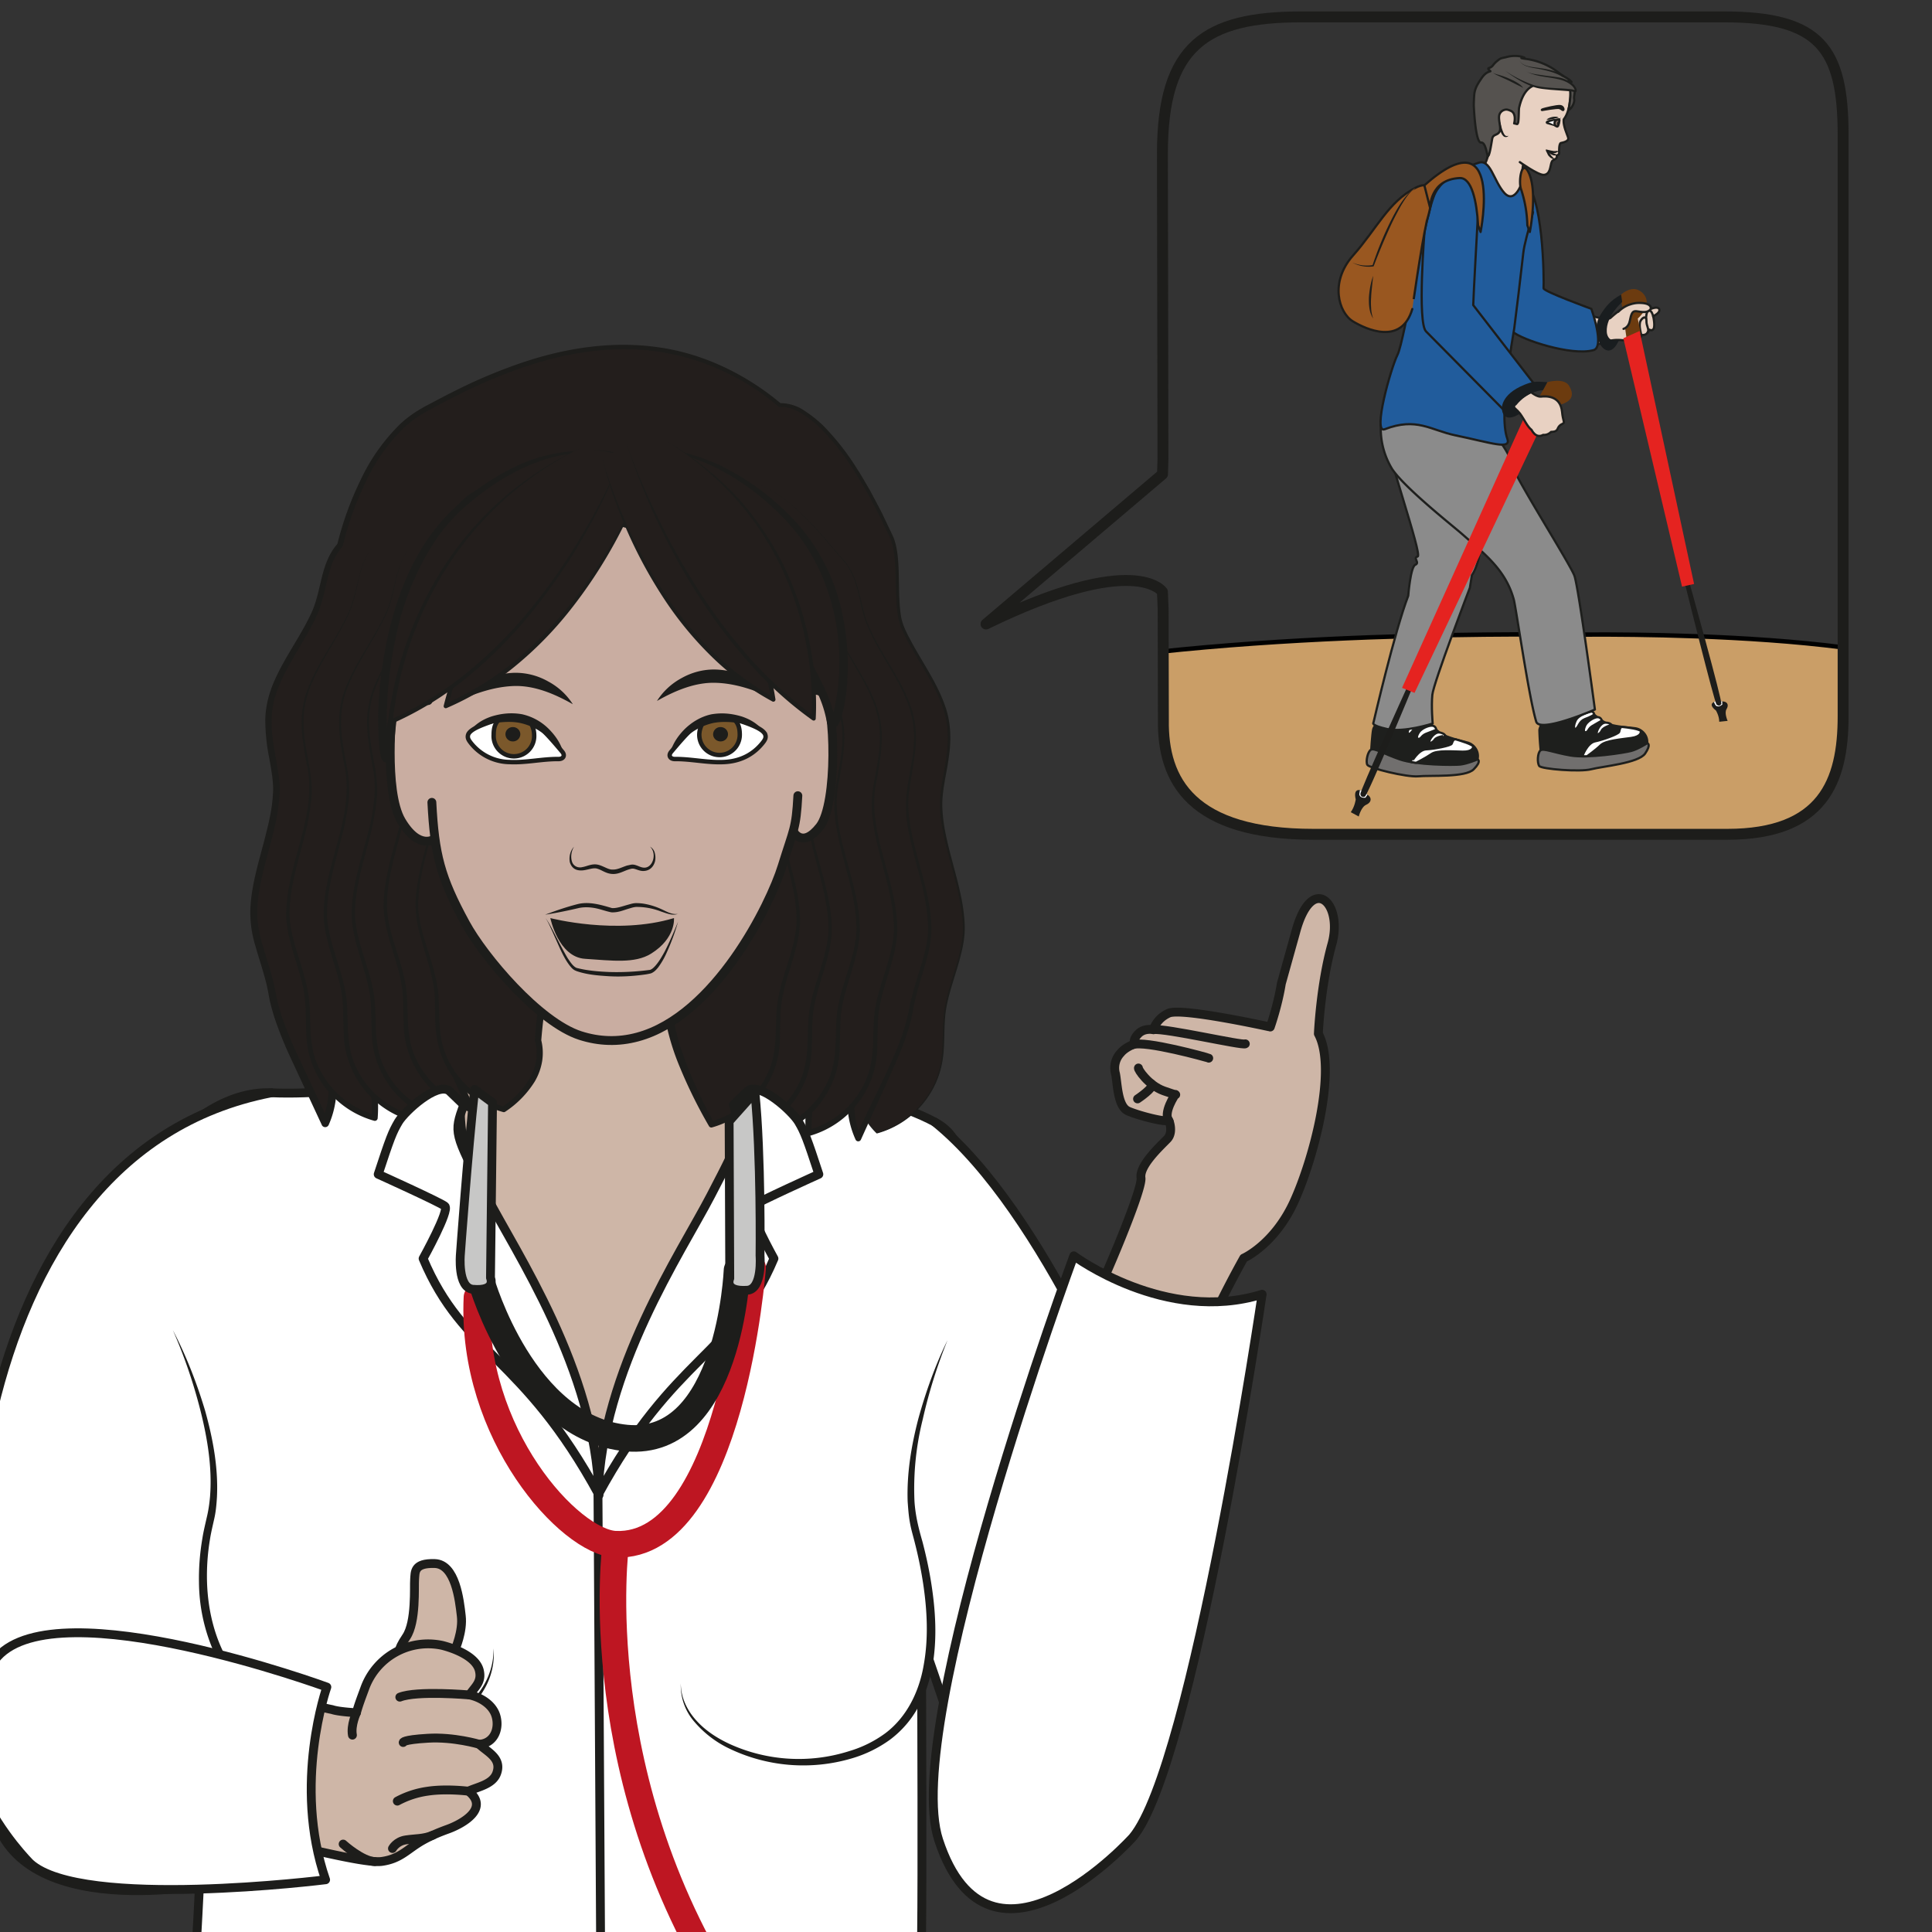 <?xml version="1.0" encoding="UTF-8" standalone="no"?><svg xmlns="http://www.w3.org/2000/svg" xml:space="preserve" viewBox="0 0 290.83 290.83"><rect x="0" y="0" width="290.83" height="290.83" fill="#333333" stroke="none"/><defs><clipPath id="a" clipPathUnits="userSpaceOnUse"><path d="M0 218.12h218.12V0H0Z"/></clipPath><clipPath id="b" clipPathUnits="userSpaceOnUse"><path d="M146.97 216.27c-10.82 0-15.7-3.23-15.7-15.43l.06-34.5-.05-1.72-19.91-16.91c16.88 8.23 19.9 3.64 19.9 3.64l.08-1.96.03-12.5c-.1-6.9 3.18-12.93 16.99-12.93h46.69c10.82 0 13.08 5.97 13.08 13.32v65.67c0 9.77-2.62 13.32-13.44 13.32z"/></clipPath><clipPath id="c" clipPathUnits="userSpaceOnUse"><path d="M0 218.12h218.12V0H0Z"/></clipPath><clipPath id="d" clipPathUnits="userSpaceOnUse"><path d="M0 218.12h218.12V0H0Z"/></clipPath></defs><g clip-path="url(#a)" transform="matrix(1.333 0 0 -1.333 0 290.83)"><path d="M0 0s8.05 15.29 18.37 14.87c9.54-.4 22.88 2.5 22.88 2.5s19.15 6.95 30.14.05c0 0 14.93-2.1 21.9-5.85 7.36-3.95-1.51-14.96-1.57-32.18-.04-11.05.3-58.59 0-62.99-.3-4.4 12.18-54.44 12.85-56 .67-1.57-31.56-14.86-65.6-7.92-34.05 6.94-32.5 10.02-32.5 10.02s6.65 98.21 4.79 105.08" style="fill:#fff;fill-opacity:1;fill-rule:nonzero;stroke:#1d1d1b;stroke-width:1;stroke-linecap:round;stroke-linejoin:round;stroke-miterlimit:10;stroke-dasharray:none;stroke-opacity:1" transform="translate(12.27 79.9)"/><path d="M0 0c-36.12-7.02-37.18-61.13-31.25-81.77C-27.71-94.1-5.4-89.1-5.4-89.1S-4.61-54.8-2-50.22" style="fill:#fff;fill-opacity:1;fill-rule:nonzero;stroke:#1d1d1b;stroke-width:1;stroke-linecap:round;stroke-linejoin:round;stroke-miterlimit:10;stroke-dasharray:none;stroke-opacity:1" transform="translate(30.64 94.77)"/><path d="M0 0s5.38-23.93 14.22-19.67C21-16.41 27.1 14.93 27.1 14.93S.9 12.02 0 0" style="fill:#ceb6a7;fill-opacity:1;fill-rule:nonzero;stroke:none" transform="translate(106.77 29.38)"/><path d="M0 0s5.38-23.93 14.22-19.67C21-16.41 27.1 14.93 27.1 14.93S.9 12.02 0 0Z" style="fill:none;stroke:#1d1d1b;stroke-width:1;stroke-linecap:round;stroke-linejoin:round;stroke-miterlimit:10;stroke-dasharray:none;stroke-opacity:1" transform="translate(106.77 29.38)"/><path d="M0 0c3.36-8.35 10.44-29.78 10.44-29.78C12.5-35.2 29.29 7.88 29.29 7.88S19.1 34.3 6.52 44.43" style="fill:#fff;fill-opacity:1;fill-rule:nonzero;stroke:#1d1d1b;stroke-width:1;stroke-linecap:round;stroke-linejoin:round;stroke-miterlimit:10;stroke-dasharray:none;stroke-opacity:1" transform="translate(99.03 47.04)"/><path d="M0 0c1.63 3.84 4.17 8.34 4.17 8.34s3.41 1.5 5.63 6.26c2.21 4.77 4.97 15.03 2.8 19.08 0 0 .23 5.44 1.53 10.12 1.3 4.68-2.3 8.12-4.1 1.32l-1.61-5.77c-.4-2.51-1.25-4.91-1.25-4.91S-2.87 36.66-4.31 36c-1.44-.66-1.71-1.87-1.71-1.87s-1.02.24-1.7-.45c-.7-.7-.43-1.15-.43-1.15s-1.04-.36-1.57-1.02a2.45 2.45 0 0 1-.59-2.34c.23-1.12.23-3.69 1.42-4.22 1.2-.53 4.53-1.38 4.5-1-.02.39.75-1.3-.07-2.15-.82-.85-3.17-3-2.97-4.4.2-1.41-4.6-12.5-4.9-12.89" style="fill:#ceb6a7;fill-opacity:1;fill-rule:nonzero;stroke:#1d1d1b;stroke-width:1;stroke-linecap:round;stroke-linejoin:round;stroke-miterlimit:10;stroke-dasharray:none;stroke-opacity:1" transform="translate(136.28 67.76)"/><path d="M0 0c-.3-.23-9.02 1.79-10.37 1.6" style="fill:none;stroke:#1d1d1b;stroke-width:1;stroke-linecap:round;stroke-linejoin:round;stroke-miterlimit:10;stroke-dasharray:none;stroke-opacity:1" transform="translate(140.63 100.3)"/><path d="M0 0c-.12.07-7.24 2.04-8.58 1.52" style="fill:none;stroke:#1d1d1b;stroke-width:1;stroke-linecap:round;stroke-linejoin:round;stroke-miterlimit:10;stroke-dasharray:none;stroke-opacity:1" transform="translate(136.5 98.68)"/><path d="M0 0c-.07-.14 1.12-1.96 2.86-2.58 1.74-.61 1.31-.4 1.31-.4S2.7-5.1 3.47-6.03" style="fill:none;stroke:#1d1d1b;stroke-width:1;stroke-linecap:round;stroke-linejoin:round;stroke-miterlimit:10;stroke-dasharray:none;stroke-opacity:1" transform="translate(128.56 97.57)"/><path d="M0 0s2.01 1.33 1.57 1.71" style="fill:none;stroke:#1d1d1b;stroke-width:1;stroke-linecap:round;stroke-linejoin:round;stroke-miterlimit:10;stroke-dasharray:none;stroke-opacity:1" transform="translate(128.46 94.08)"/><path d="M0 0s2.44-8.04 3.3-15.24c0 0 2.17-4.66-1.72-6.8-6.82-3.77 10.93-45.01 14.04-45.02 2.82-.01 21.02 42.94 16.1 45.06-1.16.5-6.06 6.28-1.07 19.35C35.65 10.42 0 0 0 0" style="fill:#ceb6a7;fill-opacity:1;fill-rule:nonzero;stroke:none" transform="translate(51.94 119.31)"/><path d="M0 0s2.44-8.04 3.3-15.24c0 0 2.17-4.66-1.72-6.8-6.82-3.77 10.93-45.01 14.04-45.02 2.82-.01 21.02 42.94 16.1 45.06-1.16.5-6.06 6.28-1.07 19.35C35.65 10.42 0 0 0 0Z" style="fill:none;stroke:#1d1d1b;stroke-width:1;stroke-linecap:round;stroke-linejoin:round;stroke-miterlimit:10;stroke-dasharray:none;stroke-opacity:1" transform="translate(51.94 119.31)"/><path d="M0 0c-4.25.35-8.54.1-12.7-.74-4.14-.86-8.22-2.44-11.46-5.14a17.61 17.61 0 0 1-4.04-4.8 46.26 46.26 0 0 1-2.93-5.62 28.9 28.9 0 0 1-1.83-6 16.51 16.51 0 0 1-.28-3.1c.01-1.02.12-2.1.43-2.96l-.93-.39a10.13 10.13 0 0 0-.43 3.35c0 1.1.14 2.18.35 3.25a29.57 29.57 0 0 0 2 6.15 46.75 46.75 0 0 0 3.1 5.65 18.2 18.2 0 0 0 4.24 4.85c3.39 2.71 7.54 4.22 11.73 5C-8.55.29-4.24.44 0 0" style="fill:#1d1d1b;fill-opacity:1;fill-rule:nonzero;stroke:none" transform="translate(79.04 168.9)"/><path d="M0 0c-4.44 1-9.04 1.27-13.56.89-4.53-.4-9.01-1.57-13.02-3.7-1-.56-1.98-1.14-2.9-1.8-.9-.67-1.69-1.48-2.36-2.39a19.51 19.51 0 0 1-2.93-6.08c-1.3-4.35-1.68-8.91-1.84-13.44-.24-9.1.58-18.18 1.35-27.24l.14-1.7c.05-.6.03-1.19-.02-1.76-.1-1.15-.3-2.26-.2-3.35.18-2.28.3-4.55.43-6.82l.34-6.83c.03-.57.05-1.11.15-1.65.09-.53.24-1.05.52-1.42.13-.19.3-.32.54-.48.24-.15.57-.44.7-.8.25-.7.14-1.3.1-1.89a.38.38 0 0 0-.42-.35H-33a4.92 4.92 0 0 0-3.13 1.73 5.68 5.68 0 0 0-1.18 3.33c-.04 1.2.11 2.26.16 3.38.07 1.1.13 2.2.15 3.3 0 1.09 0 2.21-.26 3.17-.07.23-.16.45-.28.61l-.26.34c-.1.15-.18.3-.24.43a8.46 8.46 0 0 0-.5 1.7 26.8 26.8 0 0 0-.46 3.36 21.7 21.7 0 0 0-.04 3.41l.99-.1c-.14-2.1.04-4.38.43-6.48.11-.52.24-1.05.44-1.5l.15-.29.26-.33c.2-.29.32-.59.4-.89.32-1.19.28-2.32.27-3.45-.02-1.12-.1-2.23-.17-3.34-.06-1.1-.22-2.24-.18-3.27.05-1.05.33-2.08.97-2.86.61-.77 1.6-1.3 2.55-1.45l-.43-.35c.07.53.12 1.12-.03 1.5-.07.18-.18.29-.42.45a2.9 2.9 0 0 0-.7.66 4 4 0 0 0-.65 1.76c-.1.58-.12 1.18-.15 1.74l-.29 6.82c-.1 2.27-.21 4.55-.37 6.81-.1 1.19.1 2.35.21 3.46.06.55.08 1.1.04 1.65l-.13 1.7c-.7 9.07-1.46 18.17-1.15 27.3.19 4.55.61 9.14 1.95 13.52a19.77 19.77 0 0 0 3.01 6.14c.7.92 1.51 1.74 2.44 2.43.94.66 1.92 1.23 2.93 1.78A34.06 34.06 0 0 0-13.57.99C-9.03 1.34-4.43 1.04 0 0" style="fill:#1d1d1b;fill-opacity:1;fill-rule:nonzero;stroke:none" transform="translate(81.37 173.3)"/><path d="M0 0a31.73 31.73 0 0 0 7.07-7.22 29.56 29.56 0 0 0 5.63-19.17c-.2-3.39-.8-6.74-1.53-10.04C9.69-43.05 7.6-49.5 5.89-56.01a69.15 69.15 0 0 1-1.97-9.87 24 24 0 0 1-.05-4.96c.16-1.63.6-3.22 1.44-4.58l-.85-.52a11.85 11.85 0 0 0-1.54 5c-.16 1.74-.08 3.46.11 5.16.4 3.4 1.22 6.7 2.1 9.97 1.78 6.54 3.93 12.94 5.47 19.5.76 3.28 1.4 6.6 1.63 9.96a29.16 29.16 0 0 1-5.3 19.04A31.65 31.65 0 0 1 0 0" style="fill:#1d1d1b;fill-opacity:1;fill-rule:nonzero;stroke:none" transform="translate(88.14 169.1)"/><path d="M0 0s-10.77-20.52-6.5-28.27c2.3-4.19.24-8.33.24-8.33s-.96 1.94-3.14 6.71c-1.34 2.93-2.4 5.31-2.88 8.05-.55 3.16-2.16 6.22-2.06 9.22.15 4.6 2.43 9 2.57 13.55.07 2.7-1.37 6.09-.75 9.61.63 3.6 3.37 6.8 5.02 10.37 1.18 2.57.98 5.6 2.9 7.76 0 0 2.52 11.47 9.43 15.25 9.05 4.94 25.37 12.94 40.24.58 0 0 5.29 1.16 12.61-14.87 1.2-2.63.15-7.85 1.34-10.42 1.64-3.56 4.39-6.78 5.01-10.37.62-3.52-.82-6.91-.74-9.62.13-4.53 2.41-8.95 2.56-13.54.1-3-1.5-6.06-2.06-9.22-.48-2.74.2-5.56-1.14-8.48-2.18-4.77-6.6-5.67-6.6-5.67s-3.47 3.07-2.25 7.71C56.05-21.42 51.5-1.7 51.5-1.7" style="fill:#231e1c;fill-opacity:1;fill-rule:nonzero;stroke:none" transform="translate(43 127.93)"/><path d="M0 0a97.33 97.33 0 0 1-3.92-8.7 62.46 62.46 0 0 1-2.87-9.07c-.34-1.54-.6-3.1-.67-4.67-.08-1.55.01-3.14.53-4.55.13-.37.29-.66.48-1.04s.36-.76.5-1.16c.27-.8.46-1.62.5-2.46.1-1.68-.17-3.34-.86-4.9a.43.43 0 0 0-.78-.02v.01l-3.64 7.83a43.77 43.77 0 0 0-1.62 4.03c-.23.7-.43 1.4-.6 2.11-.15.73-.25 1.42-.43 2.1-.34 1.37-.81 2.72-1.2 4.12a12.7 12.7 0 0 0-.57 4.38c.17 2.95 1.13 5.72 1.8 8.48.35 1.38.65 2.77.73 4.17.13 1.38-.16 2.77-.4 4.18a21.81 21.81 0 0 0-.45 4.35c.02 1.48.4 2.96.98 4.3 1.17 2.7 2.92 5.01 4.13 7.57.62 1.25.89 2.64 1.23 4.05.34 1.39.82 2.87 1.85 4l-.07-.14c.62 2.53 1.5 4.96 2.64 7.3a21.73 21.73 0 0 0 4.48 6.33c.95.9 2.1 1.63 3.23 2.21 1.13.6 2.27 1.2 3.43 1.77a58.6 58.6 0 0 0 7.14 2.96c4.87 1.64 10.12 2.46 15.27 1.73 5.15-.7 9.98-3.06 13.93-6.37l-.19.05a4.85 4.85 0 0 0 2.89-.89c.82-.54 1.6-1.16 2.28-1.87a28.3 28.3 0 0 0 3.58-4.61c.53-.82 1.01-1.67 1.5-2.5.45-.87.92-1.72 1.36-2.59l1.25-2.63c.38-.94.5-1.93.57-2.9.13-1.95.01-3.9.27-5.8.11-.95.49-1.8.95-2.66.44-.86.93-1.69 1.42-2.52.98-1.67 2-3.35 2.64-5.2.68-1.86.72-3.89.43-5.8-.25-1.94-.81-3.83-.73-5.74.07-1.92.54-3.81 1.03-5.68.49-1.87 1.04-3.74 1.32-5.67.13-.97.23-1.94.15-2.92-.07-.98-.3-1.93-.55-2.87-.51-1.87-1.21-3.69-1.53-5.6-.3-1.9-.09-3.85-.4-5.79a10.25 10.25 0 0 0-7.4-8.23l-.05.01a8.52 8.52 0 0 0-2.3 3.99c-.2.75-.24 1.54-.2 2.3.04.78.28 1.54.43 2.28.57 3.03.5 6.14.32 9.2a106 106 0 0 1-1.05 9.18c-.47 3.05-1.03 6.08-1.69 9.09.67-3 1.24-6.04 1.72-9.08s.87-6.1 1.08-9.18c.2-3.07.28-6.18-.29-9.23-.15-.75-.38-1.5-.4-2.26-.05-.76 0-1.53.2-2.27a8.4 8.4 0 0 1 2.26-3.92l-.05.01c3.73.98 6.72 4.32 7.26 8.14.3 1.9.08 3.86.38 5.8.31 1.93 1 3.75 1.51 5.61.26.94.47 1.88.54 2.84.07.95-.04 1.91-.17 2.87-.28 1.9-.83 3.77-1.33 5.64-.5 1.87-.97 3.77-1.06 5.73-.08 1.98.48 3.87.71 5.78.28 1.9.24 3.86-.43 5.67-.63 1.8-1.65 3.47-2.63 5.13-.5.83-.99 1.67-1.44 2.53-.22.44-.45.86-.63 1.34-.18.46-.28.95-.36 1.44-.27 1.95-.15 3.9-.3 5.81-.06.96-.19 1.92-.54 2.78l-1.26 2.6c-.43.87-.9 1.72-1.35 2.57-.5.83-.97 1.67-1.5 2.48a28 28 0 0 1-3.54 4.53 12.5 12.5 0 0 1-2.2 1.8c-.79.5-1.74.89-2.57.83h-.04a.2.2 0 0 0-.15.04 27.27 27.27 0 0 1-13.72 6.23c-5.05.7-10.21-.13-15.03-1.77a58 58 0 0 1-7.06-2.95 98.02 98.02 0 0 1-3.4-1.77 13.3 13.3 0 0 1-3.1-2.13 21.15 21.15 0 0 1-4.34-6.18 35.73 35.73 0 0 1-2.56-7.16.32.32 0 0 0-.08-.14c-1.87-2.08-1.63-5.24-2.95-7.92-1.25-2.63-2.98-4.96-4.1-7.55-.55-1.3-.9-2.65-.9-4.05-.04-1.39.2-2.8.45-4.2.24-1.4.56-2.87.43-4.36a24 24 0 0 0-.73-4.3c-.69-2.8-1.62-5.54-1.77-8.34-.19-2.78 1.09-5.44 1.78-8.26.19-.71.3-1.45.45-2.12.16-.68.35-1.36.58-2.03a42.96 42.96 0 0 1 1.6-3.95l3.65-7.78h-.79c.6 1.36.87 2.95.77 4.46a8.14 8.14 0 0 1-.92 3.26c-.17.34-.4.75-.53 1.14-.59 1.6-.67 3.29-.6 4.91.07 1.64.33 3.25.68 4.83.7 3.16 1.72 6.22 2.88 9.22 1.17 3 2.47 5.93 3.93 8.81z" style="fill:#1d1d1b;fill-opacity:1;fill-rule:nonzero;stroke:none" transform="translate(43.43 127.7)"/><path d="M0 0s-7.7-19.72-5.45-28.27c1.22-4.65.92-7.72.92-7.72s-4.43.9-6.6 5.67c-1.34 2.93-.66 5.74-1.15 8.48-.55 3.16-2.16 6.22-2.06 9.22.15 4.6 2.43 9 2.57 13.55.08 2.7-1.37 6.09-.75 9.61.63 3.6 3.37 6.8 5.02 10.37 1.18 2.57.98 5.6 2.9 7.76" style="fill:#231e1c;fill-opacity:1;fill-rule:nonzero;stroke:none" transform="translate(46.84 127.93)"/><path d="M0 0a125.04 125.04 0 0 1-2.95-8.7 87.25 87.25 0 0 1-2.2-8.9c-.53-3-.95-6.06-.6-9.03.09-.75.3-1.44.46-2.22.16-.76.3-1.53.42-2.3.2-1.55.33-3.1.21-4.69v-.01a.32.32 0 0 0-.4-.29 10.5 10.5 0 0 0-7.67 10.1c-.06 1.48 0 2.95-.24 4.37-.48 2.85-1.87 5.56-2.02 8.58-.04 3.01.9 5.86 1.64 8.69.77 2.82 1.35 5.75.65 8.64-.25 1.44-.53 2.9-.55 4.38-.03 1.48.25 2.98.82 4.34 1.12 2.75 2.93 5.11 4.22 7.74.69 1.3.98 2.76 1.34 4.18.34 1.42.8 2.87 1.8 3.97-.98-1.1-1.43-2.56-1.76-3.98-.34-1.42-.62-2.89-1.3-4.2-1.27-2.66-3.05-5.05-4.13-7.78a10.6 10.6 0 0 1-.76-4.26c.02-1.46.3-2.9.57-4.35.27-1.44.46-2.95.26-4.42a29.24 29.24 0 0 0-.85-4.34c-.73-2.84-1.63-5.69-1.57-8.59.17-2.9 1.56-5.59 2.08-8.52.27-1.49.21-2.98.29-4.43.07-1.45.32-2.88.96-4.16a9.92 9.92 0 0 1 6.35-5.3l-.4-.3c.07 1.48-.09 3.02-.33 4.5-.13.76-.29 1.5-.47 2.24-.18.71-.4 1.5-.5 2.29-.39 3.16.04 6.27.57 9.32a88.34 88.34 0 0 0 2.19 9C-3-5.45-2.03-2.52-.93.38z" style="fill:#1d1d1b;fill-opacity:1;fill-rule:nonzero;stroke:none" transform="translate(47.31 127.75)"/><path d="M0 0s-4.53-19.72-2.29-28.27C-1.06-32.92-4.53-36-4.53-36s-4.43.9-6.6 5.67c-1.34 2.93-.66 5.74-1.15 8.48-.55 3.16-2.16 6.22-2.06 9.22.15 4.6 2.43 9 2.57 13.55.08 2.7-1.37 6.09-.75 9.61.63 3.6 3.37 6.8 5.02 10.37 1.18 2.57.98 5.6 2.9 7.76" style="fill:#231e1c;fill-opacity:1;fill-rule:nonzero;stroke:none" transform="translate(51.07 127.93)"/><path d="M0 0c-.67-2.99-1.24-6.01-1.72-9.04-.48-3.04-.87-6.09-1.08-9.14-.19-3.05-.27-6.14.28-9.1.15-.7.38-1.51.4-2.32a7.92 7.92 0 0 0-.23-2.42 8.82 8.82 0 0 0-2.44-4.1v-.02a.3.3 0 0 0-.3-.07 10.5 10.5 0 0 0-7.66 10.1c-.07 1.48 0 2.95-.24 4.37-.48 2.85-1.87 5.56-2.02 8.58-.04 3.01.9 5.86 1.64 8.69.77 2.82 1.34 5.75.65 8.64-.25 1.44-.53 2.9-.55 4.38-.03 1.48.25 2.98.82 4.34 1.12 2.75 2.93 5.11 4.22 7.74.69 1.3.98 2.76 1.33 4.18.35 1.42.82 2.87 1.82 3.97-1-1.1-1.44-2.56-1.77-3.98-.34-1.42-.62-2.89-1.3-4.2-1.27-2.66-3.05-5.05-4.13-7.78-.54-1.35-.8-2.8-.76-4.26.02-1.46.3-2.9.57-4.35.27-1.44.46-2.95.26-4.42a29.25 29.25 0 0 0-.86-4.34c-.72-2.84-1.62-5.68-1.56-8.59.17-2.9 1.56-5.59 2.08-8.52.27-1.49.2-2.98.29-4.43.07-1.45.31-2.88.95-4.16a9.92 9.92 0 0 1 6.36-5.3l-.3-.07a8.13 8.13 0 0 1 2.13 3.79c.18.71.2 1.45.16 2.17-.04.73-.26 1.4-.43 2.2-.59 3.12-.51 6.25-.33 9.34.2 3.1.58 6.17 1.05 9.22.47 3.06 1.03 6.1 1.7 9.12z" style="fill:#1d1d1b;fill-opacity:1;fill-rule:nonzero;stroke:none" transform="translate(51.56 127.82)"/><path d="M0 0s-5.59-19.72-3.34-28.27C-2.12-32.92-4.53-36-4.53-36s-4.43.9-6.6 5.67c-1.34 2.93-.66 5.74-1.15 8.48-.55 3.16-2.16 6.22-2.06 9.22.15 4.6 2.43 9 2.56 13.55.08 2.7-1.36 6.09-.74 9.61.63 3.6 3.37 6.8 5.01 10.37 1.2 2.57.99 5.6 2.92 7.76" style="fill:#231e1c;fill-opacity:1;fill-rule:nonzero;stroke:none" transform="translate(54.24 127.93)"/><path d="M0 0c-.81-2.93-1.52-5.9-2.13-8.9-.61-2.98-1.13-6-1.46-9.02-.31-3.01-.5-6.08-.03-9.03.05-.37.16-.72.23-1.09.07-.39.18-.77.22-1.17a9.82 9.82 0 0 0-1.57-6.85.3.3 0 0 0-.34-.12 10.5 10.5 0 0 0-7.66 10.1c-.07 1.47 0 2.94-.25 4.36-.48 2.86-1.86 5.57-2.02 8.59-.04 3 .9 5.86 1.65 8.68.77 2.82 1.34 5.75.64 8.64-.24 1.44-.52 2.9-.54 4.39-.04 1.48.25 2.97.82 4.34 1.12 2.74 2.92 5.1 4.22 7.74.68 1.3.98 2.75 1.33 4.18.35 1.41.81 2.87 1.81 3.97-.99-1.11-1.44-2.56-1.77-3.98-.33-1.43-.61-2.9-1.3-4.21-1.26-2.66-3.04-5.05-4.12-7.77a10.6 10.6 0 0 1-.77-4.27c.03-1.46.31-2.9.57-4.35.28-1.43.46-2.94.26-4.41a29.09 29.09 0 0 0-.85-4.35c-.73-2.83-1.63-5.68-1.56-8.59.16-2.9 1.55-5.58 2.08-8.52.27-1.48.2-2.97.28-4.42.07-1.45.32-2.89.96-4.17a9.92 9.92 0 0 1 6.36-5.29l-.34-.12a9.04 9.04 0 0 1 1.26 6.3c-.04.37-.15.72-.23 1.08-.08.38-.19.77-.24 1.16-.51 3.1-.32 6.22-.02 9.28.32 3.07.83 6.1 1.43 9.12.61 3.01 1.3 6 2.12 8.97z" style="fill:#1d1d1b;fill-opacity:1;fill-rule:nonzero;stroke:none" transform="translate(54.72 127.8)"/><path d="M0 0a33.22 33.22 0 0 1 3.04-7.72s-4.43.9-6.61 5.67C-4.91.88-4.23 3.7-4.71 6.43c-.56 3.16-2.16 6.22-2.06 9.22.14 4.6 2.43 9.01 2.56 13.55.08 2.7-1.36 6.1-.74 9.61.62 3.6 3.37 6.81 5.01 10.37 1.19 2.57.98 5.6 2.91 7.76" style="fill:#231e1c;fill-opacity:1;fill-rule:nonzero;stroke:none" transform="translate(50.27 100.61)"/><path d="M0 0c.32-1.33.72-2.64 1.2-3.92a30.1 30.1 0 0 1 1.64-3.75l.02-.03a.33.33 0 0 0-.38-.47 10.5 10.5 0 0 0-7.66 10.1c-.07 1.47 0 2.94-.24 4.36-.49 2.86-1.87 5.56-2.02 8.59-.04 3 .9 5.86 1.64 8.68.77 2.82 1.34 5.75.65 8.64-.25 1.44-.53 2.9-.55 4.38-.04 1.49.25 2.98.82 4.35 1.12 2.74 2.92 5.1 4.22 7.74.69 1.3.98 2.75 1.33 4.18.35 1.41.81 2.87 1.82 3.97-1-1.11-1.44-2.57-1.77-3.98-.34-1.43-.62-2.9-1.3-4.21-1.27-2.66-3.05-5.05-4.13-7.77-.55-1.36-.81-2.81-.77-4.27.03-1.46.31-2.9.57-4.35.28-1.43.47-2.94.26-4.42a29.08 29.08 0 0 0-.85-4.34c-.72-2.84-1.63-5.68-1.56-8.59.16-2.9 1.55-5.59 2.08-8.52.27-1.48.2-2.97.29-4.42.07-1.45.31-2.89.95-4.17a9.92 9.92 0 0 1 6.36-5.3l-.36-.5a30.57 30.57 0 0 0-1.85 3.8c-.53 1.29-1 2.61-1.38 3.97z" style="fill:#1d1d1b;fill-opacity:1;fill-rule:nonzero;stroke:none" transform="translate(50.76 100.74)"/><path d="M0 0s10.46-9.4 8.63-11.53C6.8-13.65 6.29-21.8 6.29-21.8c1.22-4.64-3.87-7.77-3.87-7.77s-4.42.9-6.6 5.67c-1.34 2.93-.66 5.74-1.14 8.48-.56 3.16-2.16 6.22-2.07 9.22.15 4.6 2.44 9 2.57 13.54.08 2.71-1.36 6.1-.75 9.62.63 3.6 3.37 6.8 5.02 10.37" style="fill:#231e1c;fill-opacity:1;fill-rule:nonzero;stroke:none" transform="translate(54.46 122.48)"/><path d="M0 0a81.87 81.87 0 0 0 4.56-4.53C6-6.13 7.45-7.71 8.5-9.7c.23-.51.5-1.05.43-1.78a1.48 1.48 0 0 0-.2-.54l-.25-.34c-.13-.2-.26-.4-.36-.63-.43-.9-.7-1.93-.92-2.95-.45-2.05-.71-4.16-.88-6.26l-.01.11a6 6 0 0 0 .11-2.44 6.69 6.69 0 0 0-.84-2.29 11.14 11.14 0 0 0-3.33-3.4.27.27 0 0 0-.22-.04 10.4 10.4 0 0 0-7.52 8.5c-.2 1.3-.16 2.61-.2 3.9.01 2.57-.98 5-1.65 7.51a12.68 12.68 0 0 0-.53 3.88c.06 1.31.29 2.6.58 3.87.58 2.53 1.44 4.99 1.84 7.54.2 1.27.28 2.56.08 3.84-.17 1.28-.44 2.55-.6 3.83-.17 1.3-.21 2.6 0 3.9.23 1.28.7 2.5 1.3 3.66C-3.52 22.49-2 24.6-.9 26.95c-1.08-2.36-2.58-4.5-3.72-6.82a13.12 13.12 0 0 1-1.25-3.64c-.2-1.28-.15-2.58.03-3.86.17-1.28.45-2.54.64-3.83.2-1.29.13-2.61-.06-3.9-.38-2.57-1.22-5.04-1.77-7.56a21.36 21.36 0 0 1-.54-3.82c-.05-1.27.2-2.54.56-3.78.69-2.46 1.73-4.93 1.76-7.59.05-1.3.03-2.6.23-3.85a9.85 9.85 0 0 1 7.16-7.94l-.23-.04A9.95 9.95 0 0 1 5-26.48a5.48 5.48 0 0 1 .6 4.32c.15 2.15.38 4.27.81 6.39.23 1.06.48 2.11.95 3.14.12.26.26.51.43.76.23.31.26.32.29.5.04.35-.14.84-.36 1.28-.96 1.78-2.42 3.38-3.84 4.92A81.07 81.07 0 0 1-.67-.74z" style="fill:#1d1d1b;fill-opacity:1;fill-rule:nonzero;stroke:none" transform="translate(54.8 122.85)"/><path d="M0 0s10.77-20.52 6.5-28.27c-2.3-4.19-.24-8.33-.24-8.33s.96 1.94 3.14 6.71c1.34 2.93 2.4 5.31 2.88 8.05.55 3.16 2.16 6.22 2.06 9.22-.15 4.6-2.43 9-2.57 13.55-.07 2.7 1.37 6.09.75 9.61-.63 3.6-3.37 6.8-5.02 10.37-1.18 2.57-.98 5.6-2.9 7.76-2.53 2.83-5.75 7.24-9.88 8.7" style="fill:#231e1c;fill-opacity:1;fill-rule:nonzero;stroke:none" transform="translate(90.65 126.23)"/><path d="M0 0a98.15 98.15 0 0 0 3.93-8.81c1.16-3 2.19-6.06 2.88-9.23.35-1.58.6-3.19.68-4.82.07-1.63-.02-3.31-.6-4.91-.14-.39-.36-.8-.53-1.14a8.18 8.18 0 0 1-.96-3.27 9.71 9.71 0 0 1 .72-4.5h-.6c1.45 3.1 3.02 6.15 4.38 9.28a25.73 25.73 0 0 1 1.6 4.82c.28 1.7.83 3.36 1.33 4.98.5 1.63.96 3.29.87 4.97a25 25 0 0 1-.85 5.02c-.42 1.66-.9 3.3-1.25 5a14.55 14.55 0 0 0-.27 5.14c.24 1.7.65 3.37.76 5.07.13 1.7-.13 3.41-.79 4.98-1.27 3.18-3.53 5.87-4.7 9.12-.54 1.64-.72 3.37-1.38 4.94-.33.8-.82 1.5-1.4 2.13l-1.67 1.95a38.13 38.13 0 0 1-3.55 3.7 13.85 13.85 0 0 1-4.33 2.72 13.86 13.86 0 0 0 4.35-2.7 38.19 38.19 0 0 0 3.57-3.68l1.68-1.95a7.31 7.31 0 0 0 1.43-2.13c.68-1.6.88-3.32 1.42-4.94 1.18-3.2 3.45-5.89 4.76-9.08.68-1.6.96-3.35.83-5.07-.1-1.73-.5-3.4-.72-5.1-.28-1.68-.03-3.38.3-5.05.36-1.67.85-3.3 1.28-4.97.44-1.65.81-3.35.9-5.08.11-1.76-.35-3.47-.84-5.11-.5-1.65-1.01-3.26-1.28-4.95-.34-1.7-.93-3.34-1.6-4.93-1.36-3.15-2.82-6.25-4.23-9.38a.33.33 0 0 0-.6 0c-.7 1.54-1 3.19-.91 4.86a9 9 0 0 0 .97 3.62c.18.38.34.67.47 1.04.52 1.42.61 3 .54 4.56a28.58 28.58 0 0 1-.68 4.66 62.44 62.44 0 0 1-2.87 9.08A97.17 97.17 0 0 1-.9-.46z" style="fill:#1d1d1b;fill-opacity:1;fill-rule:nonzero;stroke:none" transform="translate(91.1 126.46)"/><path d="M0 0s7.7-19.72 5.45-28.27C4.23-32.92 4.53-36 4.53-36s4.43.9 6.6 5.67c1.34 2.93.66 5.74 1.15 8.48.55 3.16 2.16 6.22 2.06 9.22-.15 4.6-2.43 9-2.57 13.54-.08 2.71 1.37 6.1.75 9.62-.63 3.6-3.37 6.8-5.02 10.37-1.18 2.57-.98 5.6-2.9 7.76" style="fill:#231e1c;fill-opacity:1;fill-rule:nonzero;stroke:none" transform="translate(86.8 126.23)"/><path d="M0 0c1.1-2.9 2.06-5.82 2.94-8.79a88.13 88.13 0 0 0 2.2-9c.52-3.05.95-6.17.55-9.32-.08-.8-.31-1.58-.5-2.3a33.2 33.2 0 0 1-.46-2.22c-.24-1.5-.4-3.03-.33-4.5l-.4.3a9.92 9.92 0 0 1 6.35 5.28c.64 1.28.89 2.72.96 4.17.08 1.45.01 2.94.28 4.42.53 2.94 1.92 5.63 2.09 8.53.06 2.9-.84 5.75-1.57 8.58-.36 1.43-.7 2.87-.85 4.35-.2 1.47-.02 2.98.26 4.41.26 1.45.54 2.9.57 4.35a10.6 10.6 0 0 1-.76 4.27c-1.08 2.73-2.86 5.11-4.14 7.77-.67 1.32-.96 2.78-1.3 4.2-.32 1.43-.77 2.88-1.76 3.99 1-1.1 1.47-2.55 1.81-3.97.35-1.42.65-2.88 1.34-4.18 1.3-2.63 3.1-5 4.22-7.74.56-1.37.85-2.86.81-4.34-.02-1.49-.3-2.95-.54-4.39-.7-2.89-.12-5.82.65-8.64.74-2.82 1.68-5.67 1.64-8.68-.16-3.02-1.54-5.73-2.02-8.59-.25-1.42-.18-2.88-.24-4.36a10.5 10.5 0 0 0-7.66-10.1.32.32 0 0 0-.41.28v.02c-.12 1.6 0 3.14.21 4.69.11.77.25 1.54.42 2.3.17.78.37 1.47.45 2.21.36 2.97-.06 6.04-.59 9.04-.56 3-1.33 5.96-2.2 8.9C1.14-6.13.16-3.21-.93-.36z" style="fill:#1d1d1b;fill-opacity:1;fill-rule:nonzero;stroke:none" transform="translate(87.27 126.4)"/><path d="M0 0s4.53-19.72 2.29-28.27C1.06-32.92 4.53-36 4.53-36s4.43.9 6.6 5.67c1.34 2.93.66 5.74 1.15 8.48.55 3.16 2.16 6.22 2.06 9.22-.15 4.6-2.43 9-2.56 13.54-.08 2.71 1.36 6.1.74 9.62-.63 3.6-3.37 6.8-5.01 10.37-1.2 2.57-.99 5.6-2.91 7.76" style="fill:#231e1c;fill-opacity:1;fill-rule:nonzero;stroke:none" transform="translate(82.57 126.23)"/><path d="M0 0c.67-3.03 1.22-6.06 1.7-9.12.47-3.06.85-6.13 1.05-9.22.18-3.1.25-6.22-.33-9.34-.17-.8-.4-1.47-.43-2.2a7.07 7.07 0 0 1 .15-2.17 8.12 8.12 0 0 1 2.13-3.8l-.3.08a9.93 9.93 0 0 1 6.36 5.3c.64 1.27.89 2.71.96 4.16.08 1.45.01 2.94.28 4.42.53 2.94 1.92 5.63 2.09 8.53.06 2.9-.84 5.75-1.57 8.58-.37 1.43-.7 2.87-.85 4.35-.2 1.47-.02 2.98.26 4.41.26 1.45.54 2.9.57 4.35a10.6 10.6 0 0 1-.77 4.27c-1.07 2.73-2.86 5.11-4.13 7.77-.68 1.32-.96 2.78-1.3 4.2-.32 1.43-.77 2.88-1.76 3.99 1-1.1 1.47-2.56 1.81-3.97.35-1.42.65-2.88 1.34-4.18 1.29-2.63 3.1-5 4.22-7.74.56-1.37.85-2.86.81-4.34-.02-1.49-.3-2.95-.54-4.39-.7-2.89-.13-5.82.65-8.64.74-2.82 1.68-5.67 1.64-8.68-.16-3.02-1.54-5.73-2.02-8.59-.25-1.42-.18-2.88-.25-4.36a10.5 10.5 0 0 0-7.66-10.1.3.3 0 0 0-.28.07h-.01a8.83 8.83 0 0 0-2.44 4.12c-.22.78-.28 1.6-.24 2.41.03.81.26 1.63.4 2.33.55 2.96.48 6.05.28 9.1-.2 3.05-.6 6.1-1.07 9.13C.26-6.24-.31-3.2-.98-.22z" style="fill:#1d1d1b;fill-opacity:1;fill-rule:nonzero;stroke:none" transform="translate(83.06 126.34)"/><path d="M0 0s5.59-19.72 3.34-28.27C2.12-32.92 4.53-36 4.53-36s4.43.9 6.6 5.67c1.34 2.93.66 5.74 1.15 8.48.55 3.16 2.16 6.22 2.06 9.22-.15 4.6-2.43 9-2.57 13.54-.08 2.71 1.37 6.1.75 9.62-.63 3.6-3.37 6.8-5.02 10.37-1.18 2.57-.98 5.6-2.9 7.76" style="fill:#231e1c;fill-opacity:1;fill-rule:nonzero;stroke:none" transform="translate(79.4 126.23)"/><path d="M0 0c.81-2.98 1.5-5.96 2.12-8.98.6-3.01 1.1-6.05 1.43-9.11.3-3.06.49-6.17-.02-9.28-.05-.4-.16-.78-.24-1.16-.08-.36-.2-.72-.23-1.08a9.04 9.04 0 0 1 1.25-6.3l-.33.12a9.92 9.92 0 0 1 6.36 5.29c.64 1.28.88 2.72.95 4.17.08 1.44.02 2.93.29 4.42.53 2.93 1.92 5.62 2.08 8.52.07 2.9-.84 5.75-1.56 8.59-.37 1.42-.7 2.87-.86 4.34-.2 1.48-.01 2.98.27 4.42.25 1.45.54 2.89.57 4.35a10.6 10.6 0 0 1-.77 4.26c-1.08 2.73-2.86 5.12-4.13 7.77-.68 1.32-.96 2.79-1.3 4.21-.33 1.42-.78 2.87-1.77 3.98 1-1.1 1.47-2.55 1.82-3.97.35-1.42.64-2.87 1.33-4.18 1.3-2.63 3.1-4.99 4.22-7.74.57-1.36.86-2.85.82-4.34-.02-1.48-.3-2.94-.55-4.38-.7-2.89-.12-5.82.65-8.64.75-2.83 1.68-5.67 1.64-8.68-.15-3.03-1.53-5.73-2.02-8.6-.24-1.41-.17-2.88-.24-4.36a10.5 10.5 0 0 0-7.66-10.1.3.3 0 0 0-.33.12 9.82 9.82 0 0 0-1.57 6.85c.02.4.14.79.21 1.18.07.36.18.72.22 1.09.48 2.95.29 6.02-.02 9.03a98.43 98.43 0 0 1-1.46 9.02C.56-6.18-.15-3.2-.96-.27z" style="fill:#1d1d1b;fill-opacity:1;fill-rule:nonzero;stroke:none" transform="translate(79.89 126.36)"/><path d="M0 0c-1.22-4.64 4.7-14.88 4.7-14.88s4.42.9 6.6 5.67c1.34 2.92.66 5.74 1.14 8.48.56 3.16 2.16 6.21 2.06 9.22-.14 4.6-2.43 9-2.56 13.54-.08 2.71 1.36 6.1.75 9.62-.63 3.59-3.38 6.8-5.02 10.37-1.19 2.57-.98 5.6-2.91 7.76" style="fill:#231e1c;fill-opacity:1;fill-rule:nonzero;stroke:none" transform="translate(75.64 106.07)"/><path d="M0 0a8.47 8.47 0 0 1 .1-3.7c.26-1.27.66-2.51 1.11-3.74a54.7 54.7 0 0 1 3.3-7.14l-.37.16a9.92 9.92 0 0 1 6.36 5.3c.64 1.27.88 2.7.95 4.16.08 1.45.02 2.94.29 4.42.53 2.93 1.92 5.62 2.08 8.52.07 2.9-.84 5.76-1.56 8.6-.37 1.42-.7 2.86-.85 4.34-.2 1.47-.02 2.98.26 4.41.26 1.45.54 2.9.57 4.35a10.6 10.6 0 0 1-.77 4.27c-1.08 2.72-2.86 5.11-4.13 7.77-.68 1.32-.96 2.78-1.3 4.2-.33 1.43-.77 2.88-1.76 3.99 1-1.1 1.46-2.56 1.81-3.97.35-1.43.64-2.88 1.33-4.18 1.3-2.63 3.1-5 4.22-7.74.57-1.37.86-2.86.82-4.34-.02-1.49-.3-2.95-.54-4.39-.7-2.89-.13-5.82.64-8.64.75-2.82 1.69-5.67 1.65-8.68-.16-3.02-1.54-5.73-2.02-8.59-.25-1.42-.18-2.88-.25-4.37a10.5 10.5 0 0 0-7.66-10.1.31.31 0 0 0-.35.15l-.01.02a55.16 55.16 0 0 0-3.5 7.18A26.92 26.92 0 0 0-.78-3.9 9.3 9.3 0 0 0-.97.25z" style="fill:#1d1d1b;fill-opacity:1;fill-rule:nonzero;stroke:none" transform="translate(76.13 105.95)"/><path d="M0 0s-1.78-1.39-3.8 2.02c-2.01 3.4-1 12.9-1 12.9-.2 3.1 4.33 2.93 4.05.8-.27-1.98-.45 19.23 4.94 22.77 6.55 4.3 22.74-10.23 32.84-.06.82-1.97 5.7-11.22 4.22-22.68 0 0 1.38 1.8 2.67.61 1.29-1.2 1.56-12.41-.46-14.99-2.02-2.57-3.01-.51-3.01-.51" style="fill:#c9ada1;fill-opacity:1;fill-rule:evenodd;stroke:#1d1d1b;stroke-width:1;stroke-linecap:round;stroke-linejoin:round;stroke-miterlimit:10;stroke-dasharray:none;stroke-opacity:1" transform="translate(49.12 123.46)"/><path d="M0 0c.3-5.9.98-8.5 3.8-13.67 2.06-3.79 8.3-11.17 12.97-12.67 2.12-.68 4.28-.75 6.46-.16 8.81 2.38 15 15 16.32 19.28C40.87-2.96 41.13-3 41.33.75" style="fill:#c9ada1;fill-opacity:1;fill-rule:evenodd;stroke:#1d1d1b;stroke-width:1;stroke-linecap:round;stroke-linejoin:round;stroke-miterlimit:10;stroke-dasharray:none;stroke-opacity:1" transform="translate(48.77 127.57)"/><path d="M0 0c-.3-.5-.39-1.12-.24-1.64.14-.54.68-.8 1.2-.66.54.09 1.1.44 1.82.25.62-.17 1.12-.56 1.59-.53.53-.02 1 .25 1.61.45l.46.1c.2.03.38 0 .53-.05.32-.1.56-.24.8-.27 1.1-.21 1.67 1.57.81 2.36.25-.14.47-.4.54-.7.08-.3.1-.61.04-.92-.07-.3-.22-.61-.48-.83-.26-.22-.6-.32-.95-.3-.34.02-.63.17-.88.23a.75.75 0 0 1-.33.03 3.67 3.67 0 0 1-.4-.11c-.5-.16-1.08-.52-1.75-.49-.73.02-1.2.44-1.72.59-.44.16-1.01-.11-1.63-.18-.3-.03-.67-.01-.96.17-.29.18-.47.5-.54.8-.1.63.08 1.26.48 1.7" style="fill:#1d1d1b;fill-opacity:1;fill-rule:nonzero;stroke:none" transform="translate(64.82 122.56)"/><path d="M0 0c.96-.78 2-2.04 2.79-2.97.33-.41.1-.8-.43-.8-1.85.02-3.67-.43-5.53-.34a5.66 5.66 0 0 0-4.48 2.29c-.16.22-.31.47-.2.8.02.07.06.14.11.2.4.53 1.63.98 3.04 1.45C-3.16 1.14-1.2.97 0 0" style="fill:#fff;fill-opacity:1;fill-rule:nonzero;stroke:#1d1d1b;stroke-width:.5;stroke-linecap:butt;stroke-linejoin:miter;stroke-miterlimit:10;stroke-dasharray:none;stroke-opacity:1" transform="translate(60.72 136.23)"/><path d="M0 0c.29-.38.51-1 .51-1.53a2.29 2.29 0 1 0-4.57 0c0 .73.15 1.34.68 1.76 0 0 .96.2 1.49.17 0 0 .85-.05 1.2-.16C-.33.13 0 0 0 0" style="fill:#7b582b;fill-opacity:1;fill-rule:evenodd;stroke:none" transform="translate(59.81 136.74)"/><path d="M0 0c.29-.38.51-1 .51-1.53a2.29 2.29 0 1 0-4.57 0c0 .73.15 1.34.68 1.76 0 0 .96.2 1.49.17 0 0 .85-.05 1.2-.16C-.33.13 0 0 0 0Z" style="fill:none;stroke:#1d1d1b;stroke-width:.5;stroke-linecap:butt;stroke-linejoin:miter;stroke-miterlimit:10;stroke-dasharray:none;stroke-opacity:1" transform="translate(59.81 136.74)"/><path d="M0 0a.83.83 0 0 0-.84-.81.82.82 0 0 0-.84.81c0 .45.37.81.84.81C-.38.81 0 .45 0 0" style="fill:#1d1d1b;fill-opacity:1;fill-rule:evenodd;stroke:none" transform="translate(58.76 135.26)"/><path d="M0 0c.48 1.03 1.56 1.7 2.64 2.06 1.11.34 2.24.46 3.44.25A6.14 6.14 0 0 0 9.13.62c.8-.81 1.46-1.8 1.66-2.9A9.29 9.29 0 0 1 8.61.03a6.85 6.85 0 0 1-2.73 1.29c-.94.2-2.05.13-3.05-.03C1.83 1.1.81.76 0 0" style="fill:#1d1d1b;fill-opacity:1;fill-rule:nonzero;stroke:none" transform="translate(52.87 135.21)"/><path d="M0 0a8.1 8.1 0 0 0 2.93 2.39c1.14.59 2.44.92 3.76.96a7.48 7.48 0 0 0 3.8-.97A7.5 7.5 0 0 0 13.29-.2c-2.16 1.23-4.35 2.1-6.56 2.06C4.48 1.8 2.25 1.05 0 0" style="fill:#1d1d1b;fill-opacity:1;fill-rule:nonzero;stroke:none" transform="translate(51.4 138.85)"/><path d="M0 0c-2.25 1.06-4.48 1.8-6.72 1.85-2.2.05-4.4-.82-6.56-2.05a7.5 7.5 0 0 0 2.78 2.58c1.13.64 2.46 1 3.8.97a8.78 8.78 0 0 0 3.77-.96A8.12 8.12 0 0 0 0 0" style="fill:#1d1d1b;fill-opacity:1;fill-rule:nonzero;stroke:none" transform="translate(87.47 139.22)"/><path d="M0 0c-.96-.78-2-2.04-2.79-2.97-.33-.41-.1-.8.43-.8 1.85.02 3.67-.43 5.53-.34 1.87.08 3.39.85 4.48 2.29.16.22.31.47.2.8a.66.66 0 0 1-.11.2C7.34-.28 6.1.17 4.7.64 3.16 1.14 1.2.97 0 0" style="fill:#fff;fill-opacity:1;fill-rule:nonzero;stroke:#1d1d1b;stroke-width:.5;stroke-linecap:butt;stroke-linejoin:miter;stroke-miterlimit:10;stroke-dasharray:none;stroke-opacity:1" transform="translate(78.57 136.23)"/><path d="M0 0c-.29-.38-.51-1-.51-1.53a2.28 2.28 0 1 1 4.57 0c0 .73-.15 1.34-.68 1.76 0 0-.96.2-1.49.17C1.9.4 1.04.35.7.24.33.13 0 0 0 0" style="fill:#7b582b;fill-opacity:1;fill-rule:evenodd;stroke:none" transform="translate(79.48 136.73)"/><path d="M0 0c-.29-.38-.51-1-.51-1.53a2.28 2.28 0 1 1 4.57 0c0 .73-.15 1.34-.68 1.76 0 0-.96.2-1.49.17C1.9.4 1.04.35.7.24.33.13 0 0 0 0Z" style="fill:none;stroke:#1d1d1b;stroke-width:.5;stroke-linecap:butt;stroke-linejoin:miter;stroke-miterlimit:10;stroke-dasharray:none;stroke-opacity:1" transform="translate(79.48 136.73)"/><path d="M0 0c0-.45.38-.81.84-.81.47 0 .84.36.84.81 0 .45-.37.81-.84.81A.83.83 0 0 1 0 0" style="fill:#1d1d1b;fill-opacity:1;fill-rule:evenodd;stroke:none" transform="translate(80.53 135.26)"/><path d="M0 0a5.58 5.58 0 0 1-2.83 1.3c-1 .16-2.1.22-3.05.03A6.84 6.84 0 0 1-8.61.03a9.3 9.3 0 0 1-2.17-2.32c.2 1.1.86 2.1 1.66 2.91.81.8 1.86 1.44 3.03 1.69 1.21.21 2.33.09 3.45-.25C-1.56 1.7-.48 1.03 0 0" style="fill:#1d1d1b;fill-opacity:1;fill-rule:nonzero;stroke:none" transform="translate(86.42 135.2)"/><path d="M0 0c.36-.45.61-.97.88-1.48L1.66-3c.27-.5.54-1.01.83-1.5.3-.45.65-1 1.06-1.14h.02c1.17-.3 2.42-.4 3.65-.45a28.08 28.08 0 0 1 4.58.24c.22.06.45.28.64.5.39.45.7.99 1 1.53.57 1.1 1.06 2.24 1.53 3.4a24.6 24.6 0 0 0-1.3-3.52 8.81 8.81 0 0 0-.95-1.64c-.21-.25-.43-.51-.8-.66-.35-.09-.64-.13-.96-.17-1.25-.16-2.5-.23-3.76-.16-1.26.08-2.52.17-3.74.6h.02c-.36.12-.55.37-.74.6a6.6 6.6 0 0 0-.49.73c-.29.5-.54 1.03-.77 1.55l-.7 1.57C.53-1 .33-.47 0 0" style="fill:#1d1d1b;fill-opacity:1;fill-rule:nonzero;stroke:none" transform="translate(61.6 114.5)"/><path d="M0 0c1.2.46 2.43.88 3.68 1.2 1.34.33 2.73-.12 3.87-.45.52-.04 1.17.2 1.78.37.31.08.63.2 1 .19a5.5 5.5 0 0 0 1-.1A7.94 7.94 0 0 0 13.19.6c.58-.27 1.15-.61 1.8-.51-.63-.23-1.3.08-1.9.27a7.58 7.58 0 0 1-2.75.52c-.27 0-.58-.1-.88-.19C8.83.51 8.26.23 7.48.27c-.7.14-1.25.37-1.87.48-.61.11-1.24.13-1.83 0C2.55.46 1.28.2 0 0" style="fill:#1d1d1b;fill-opacity:1;fill-rule:nonzero;stroke:none" transform="translate(61.56 114.88)"/><path d="M0 0c-6.48-1.96-13.96 0-13.96 0s.89-4.41 3.92-4.6c3.03-.2 5.61-.56 7.45.58C.24-2.26 0 0 0 0" style="fill:#1d1d1b;fill-opacity:1;fill-rule:evenodd;stroke:none" transform="translate(76.11 114.5)"/><path d="M0 0s-9.52-.95-20.6-12.28c-10.7-10.94-9-18.02-9.85-20.82-.71-2.37-2.56 18.87 8.4 28.35C-11.28 4.56-3.64.32-3.64.32" style="fill:#231e1c;fill-opacity:1;fill-rule:nonzero;stroke:none" transform="translate(74.21 165.85)"/><path d="M0 0c-4.07-.78-7.83-2.67-11.27-4.9a52.57 52.57 0 0 1-13.3-12.7 28.97 28.97 0 0 1-3.1-5.27 21.85 21.85 0 0 1-1.7-5.81c-.17-1-.23-2.02-.34-3.07-.02-.26-.07-.53-.1-.8-.02-.13-.06-.27-.1-.4-.04-.17-.01-.23-.15-.5-.03-.05-.04-.08-.09-.13a.6.6 0 0 0-.32-.19c-.19-.04-.41.07-.43.1a.65.65 0 0 0-.14.16c-.1.15-.11.22-.14.31a11.48 11.48 0 0 0-.21 1.25c-.33 4.21.1 8.39.99 12.47.92 4.07 2.4 8.09 4.9 11.5a21.12 21.12 0 0 0 4.42 4.46 27.6 27.6 0 0 0 5.33 3.28 18.1 18.1 0 0 0 6.04 1.6c2.07.15 4.22-.1 6.07-1.04-1.9.83-4.02.98-6.05.76-2.04-.23-4-.89-5.84-1.79a26.97 26.97 0 0 1-5.14-3.33 20.65 20.65 0 0 1-4.2-4.4 31.2 31.2 0 0 1-4.65-11.23c-.84-4-1.23-8.15-.9-12.18a10.04 10.04 0 0 1 .18-1.05l.02-.04c0-.02-.05.06-.08.08 0 0-.19.12-.35.07a.4.4 0 0 1-.24-.13l-.03-.04.13.58.1.74c.1 1.01.19 2.07.37 3.1.31 2.1.96 4.13 1.83 6.04 1.75 3.84 4.4 7.16 7.32 10.12a51.32 51.32 0 0 0 9.67 7.84C-7.96-2.4-4.12-.58 0 0" style="fill:#1d1d1b;fill-opacity:1;fill-rule:nonzero;stroke:none" transform="translate(74.21 165.85)"/><path d="M0 0s-6.66-19.75-22.7-26.54c0 0 5.15 22.24 19.93 28.2" style="fill:#231e1c;fill-opacity:1;fill-rule:nonzero;stroke:none" transform="translate(73.04 164.98)"/><path d="M0 0a54.57 54.57 0 0 0-8.62-15.66 41.16 41.16 0 0 0-6.3-6.42 32.13 32.13 0 0 0-7.68-4.68.24.24 0 0 0-.32.12.26.26 0 0 0-.01.16c.74 2.9 1.73 5.72 2.89 8.47a52.58 52.58 0 0 0 4.14 7.94 36.48 36.48 0 0 0 5.65 6.92c1.1 1.01 2.27 1.94 3.52 2.77 1.25.8 2.58 1.49 3.96 2.04a24.18 24.18 0 0 1-3.9-2.14A28.4 28.4 0 0 1-10.1-3.3a36.95 36.95 0 0 1-5.5-6.96 59.83 59.83 0 0 1-6.86-16.32l-.34.28a32.93 32.93 0 0 1 7.58 4.59c2.32 1.85 4.4 4 6.28 6.3A54.18 54.18 0 0 1-3.9-8.04 55.02 55.02 0 0 1 0 0" style="fill:#1d1d1b;fill-opacity:1;fill-rule:nonzero;stroke:none" transform="translate(73.04 164.98)"/><path d="M0 0s-8.15-22.48-26.24-30.3c0 0 1.3 21.32 21.56 30.98" style="fill:#231e1c;fill-opacity:1;fill-rule:nonzero;stroke:none" transform="translate(70.34 166.95)"/><path d="M0 0a65.28 65.28 0 0 0-10.18-17.77 50.15 50.15 0 0 0-7.2-7.33 37.04 37.04 0 0 0-8.76-5.42h-.01a.23.23 0 0 0-.33.24 38.98 38.98 0 0 0 2.31 9.62 40.84 40.84 0 0 0 4.54 8.78A37 37 0 0 0-13-4.58 39.01 39.01 0 0 0-4.68.68a37.62 37.62 0 0 1-14.68-12.74A40.53 40.53 0 0 1-26-30.32l-.33.23c3.1 1.4 6.03 3.16 8.67 5.31a49.68 49.68 0 0 1 7.22 7.22 65.27 65.27 0 0 1 5.84 8.4A66.21 66.21 0 0 1 0 0" style="fill:#1d1d1b;fill-opacity:1;fill-rule:nonzero;stroke:none" transform="translate(70.34 166.95)"/><path d="M0 0s11.42-.12 18.57-13.5c7.5-14.08 7.78-14.5 8.35-17.25.47-2.33 4.8 12.92-4.81 22.91C12.66 1.98 3.49 0 3.49 0" style="fill:#231e1c;fill-opacity:1;fill-rule:nonzero;stroke:none" transform="translate(66.96 167.4)"/><path d="M0 0a20.55 20.55 0 0 0 10.45-3.71 26.72 26.72 0 0 0 7.6-8.22c1.89-3.25 3.64-6.51 5.4-9.8.88-1.65 1.77-3.29 2.59-4.98a17.02 17.02 0 0 0 1.24-3.37l.14-.6c-.01-.04.02.12-.32.19-.18 0-.21-.04-.26-.07l-.02-.02c.01.02.07.1.1.2.08.17.16.37.22.58 1.7 7 .26 15.02-4.38 20.7a28.49 28.49 0 0 1-8.55 6.9C10.95-.55 7.21.43 3.5 0c3.7.64 7.53-.24 10.92-1.8a28.6 28.6 0 0 0 8.9-6.83 22.18 22.18 0 0 0 4.89-10.14c.39-1.86.57-3.75.57-5.65-.02-1.9-.16-3.78-.68-5.66a5.6 5.6 0 0 0-.26-.72c-.06-.13-.11-.25-.24-.41a.91.91 0 0 0-.15-.14c-.1-.06-.18-.14-.42-.13-.45.08-.49.36-.53.43-.08.23-.08.3-.1.42l-.08.33a13.01 13.01 0 0 1-1.14 3.18c-.78 1.67-1.65 3.32-2.5 4.97l-2.6 4.95c-.86 1.64-1.67 3.34-2.58 4.93a27.15 27.15 0 0 1-7.28 8.23A20.9 20.9 0 0 1 0 0" style="fill:#1d1d1b;fill-opacity:1;fill-rule:nonzero;stroke:none" transform="translate(66.96 167.4)"/><path d="M0 0s4.63-19.41 19.32-27.28c0 0-2.97 21.65-16.53 28.62" style="fill:#231e1c;fill-opacity:1;fill-rule:nonzero;stroke:none" transform="translate(68 166.47)"/><path d="M0 0a52.92 52.92 0 0 1 3-8.01c1.2-2.6 2.58-5.1 4.17-7.46a40.34 40.34 0 0 1 5.44-6.55 31.51 31.51 0 0 1 6.82-5.04l-.36-.25a57.15 57.15 0 0 1-5.11 16.16 35.37 35.37 0 0 1-4.63 7.1 27.28 27.28 0 0 1-3.01 3c-1.1.9-2.28 1.7-3.53 2.4a23.28 23.28 0 0 0 3.6-2.3C7.5-1.85 8.54-2.83 9.5-3.9A34.92 34.92 0 0 0 14.3-11a50.27 50.27 0 0 0 3.25-7.92c.87-2.73 1.57-5.5 2.02-8.34a.24.24 0 0 0-.36-.24 30.68 30.68 0 0 0-6.92 5.13 39.34 39.34 0 0 0-5.44 6.67A52.02 52.02 0 0 0 0 0" style="fill:#1d1d1b;fill-opacity:1;fill-rule:nonzero;stroke:none" transform="translate(68 166.47)"/><path d="M0 0s6.45-20.72 21.13-31.06c0 0 1.86 20.32-16.61 31.3" style="fill:#231e1c;fill-opacity:1;fill-rule:nonzero;stroke:none" transform="translate(70.75 168.11)"/><path d="M0 0c1.04-3 2.33-5.92 3.73-8.76a76.44 76.44 0 0 1 4.7-8.27 59.02 59.02 0 0 1 5.78-7.53 45.41 45.41 0 0 1 7.05-6.3l-.37-.17c.18 3.05-.13 6.16-.76 9.18a35.65 35.65 0 0 1-3.08 8.7 33.23 33.23 0 0 1-5.33 7.56A35.5 35.5 0 0 1 4.52.24a35.61 35.61 0 0 0 7.37-5.68c2.17-2.23 4-4.8 5.45-7.55a36.02 36.02 0 0 0 3.18-8.78c.66-3.05 1.01-6.16.85-9.3a.23.23 0 0 0-.37-.19h-.01a41.94 41.94 0 0 0-7.1 6.42 59.55 59.55 0 0 0-5.76 7.62A74.04 74.04 0 0 0 0 0" style="fill:#1d1d1b;fill-opacity:1;fill-rule:nonzero;stroke:none" transform="translate(70.75 168.11)"/><path d="M0 0c8.59 15.8 15.28 15.8 19.87 26.7 0 0-3.04 5.47-2.46 5.92.58.46 7.53 3.6 7.53 3.6-1.33 4.05-1.6 4.76-2.3 5.94-.75 1.23-4.3 4.45-5.7 3.5l-1.66-1.6c1.13-3.17 1.13-3.17-2.53-10.22C9.37 27.32.45 14.2 0 0" style="fill:#fff;fill-opacity:1;fill-rule:nonzero;stroke:none" transform="translate(67.53 49.35)"/><path d="M0 0c8.59 15.8 15.28 15.8 19.87 26.7 0 0-3.04 5.47-2.46 5.92.58.46 7.53 3.6 7.53 3.6-1.33 4.05-1.6 4.76-2.3 5.94-.75 1.23-4.3 4.45-5.7 3.5l-1.66-1.6c1.13-3.17 1.13-3.17-2.53-10.22C9.37 27.32.45 14.2 0 0Z" style="fill:none;stroke:#1d1d1b;stroke-width:1;stroke-linecap:round;stroke-linejoin:round;stroke-miterlimit:10;stroke-dasharray:none;stroke-opacity:1" transform="translate(67.53 49.35)"/><path d="M0 0c-8.59 15.8-15.28 15.8-19.87 26.7 0 0 3.04 5.47 2.46 5.92-.58.46-7.53 3.6-7.53 3.6 1.33 4.05 1.6 4.76 2.3 5.94.75 1.23 4.3 4.45 5.7 3.5l1.66-1.6c-1.13-3.17-1.13-3.17 2.53-10.22C-9.37 27.32-.45 14.2 0 0" style="fill:#fff;fill-opacity:1;fill-rule:nonzero;stroke:none" transform="translate(67.65 49.35)"/><path d="M0 0c-8.59 15.8-15.28 15.8-19.87 26.7 0 0 3.04 5.47 2.46 5.92-.58.46-7.53 3.6-7.53 3.6 1.33 4.05 1.6 4.76 2.3 5.94.75 1.23 4.3 4.45 5.7 3.5l1.66-1.6c-1.13-3.17-1.13-3.17 2.53-10.22C-9.37 27.32-.45 14.2 0 0Z" style="fill:none;stroke:#1d1d1b;stroke-width:1;stroke-linecap:round;stroke-linejoin:round;stroke-miterlimit:10;stroke-dasharray:none;stroke-opacity:1" transform="translate(67.65 49.35)"/><path d="m0 0 .69-118.9" style="fill:#ceb6a7;fill-opacity:1;fill-rule:nonzero;stroke:#1d1d1b;stroke-width:1;stroke-linecap:round;stroke-linejoin:round;stroke-miterlimit:10;stroke-dasharray:none;stroke-opacity:1" transform="translate(67.53 49.35)"/><path d="M0 0s6.38-12.75 4.18-21.57c-2.2-8.83-.42-21.08 13.93-24.75 9.28-2.37 18.52 3.56 18.11 10.38" style="fill:#fff;fill-opacity:1;fill-rule:nonzero;stroke:none" transform="translate(19.52 67.97)"/><path d="M0 0c1.51-2.9 2.7-5.95 3.64-9.09.88-3.15 1.5-6.42 1.34-9.75-.05-.83-.12-1.67-.31-2.48-.18-.82-.37-1.58-.49-2.38a24.9 24.9 0 0 1-.32-4.78c.1-3.19.87-6.38 2.5-9.1a16.78 16.78 0 0 1 6.84-6.4c1.42-.74 2.92-1.31 4.46-1.75a17.1 17.1 0 0 1 4.7-.7c3.18-.04 6.41.8 9.08 2.58 1.33.88 2.53 1.99 3.41 3.33a8.05 8.05 0 0 1 1.37 4.58 7.84 7.84 0 0 0-1.12-4.73c-.84-1.42-2-2.65-3.37-3.61a16.78 16.78 0 0 0-14.3-2.3 24.1 24.1 0 0 0-4.65 1.77 17.5 17.5 0 0 0-7.28 6.73 19.87 19.87 0 0 0-2.55 9.57c-.03 1.66.1 3.32.38 4.96.12.8.33 1.63.5 2.4.19.78.3 1.57.37 2.36.25 3.2-.27 6.43-1.05 9.57A57.77 57.77 0 0 1 0 0" style="fill:#1d1d1b;fill-opacity:1;fill-rule:nonzero;stroke:none" transform="translate(19.52 67.97)"/><path d="M0 0s-6-12.93-3.56-21.68c2.45-8.76 3.41-20.19-5.23-24.3-9.14-4.34-21.55.4-21.33 7.23" style="fill:#fff;fill-opacity:1;fill-rule:nonzero;stroke:none" transform="translate(107 66.83)"/><path d="M0 0a57.76 57.76 0 0 1-2.8-8.95 32.17 32.17 0 0 1-.93-9.23c.1-1.56.44-2.98.89-4.53.4-1.52.74-3.07.99-4.64.5-3.12.7-6.34.14-9.52-.3-1.58-.8-3.14-1.6-4.57a11.43 11.43 0 0 0-3.18-3.67 14.1 14.1 0 0 0-4.34-2.12 19.3 19.3 0 0 0-13.99 1.2 11.9 11.9 0 0 0-3.74 2.91 6.25 6.25 0 0 0-1.56 4.37c0-1.59.72-3.06 1.76-4.2 1.03-1.15 2.36-2 3.76-2.65a18.82 18.82 0 0 1 13.51-.8 13.2 13.2 0 0 1 4.06 2.01c2.43 1.82 3.83 4.7 4.34 7.7.55 3.01.4 6.14-.06 9.2a47.32 47.32 0 0 1-.93 4.57c-.18.74-.42 1.5-.56 2.3-.15.8-.2 1.6-.26 2.4-.11 3.2.42 6.35 1.22 9.4.84 3.03 1.9 6 3.28 8.82" style="fill:#1d1d1b;fill-opacity:1;fill-rule:nonzero;stroke:none" transform="translate(107 66.83)"/><path d="M0 0s10.38-7.73 21.27-4.34c0 0-7.83-53.24-14.61-61.33 0 0-16.14-17.94-21.92-.3C-19.52-53.02 0 0 0 0" style="fill:#fff;fill-opacity:1;fill-rule:nonzero;stroke:none" transform="translate(121.26 76.36)"/><path d="M0 0s10.38-7.73 21.27-4.34c0 0-7.83-53.24-14.61-61.33 0 0-16.14-17.94-21.92-.3C-19.52-53.02 0 0 0 0Z" style="fill:none;stroke:#1d1d1b;stroke-width:1;stroke-linecap:round;stroke-linejoin:round;stroke-miterlimit:10;stroke-dasharray:none;stroke-opacity:1" transform="translate(121.26 76.36)"/><path d="M0 0c-.72-15.46 10.53-27.69 15.67-27.88 13.07-.5 15.46 31.23 15.46 31.23" style="fill:none;stroke:#be1622;stroke-width:3;stroke-linecap:round;stroke-linejoin:round;stroke-miterlimit:10;stroke-dasharray:none;stroke-opacity:1" transform="translate(53.86 71.67)"/><path d="M0 0s-.82-20.06-12.48-18.96c-11.66 1.1-16.37 17.6-16.37 17.6" style="fill:none;stroke:#1d1d1b;stroke-width:3;stroke-linecap:round;stroke-linejoin:round;stroke-miterlimit:10;stroke-dasharray:none;stroke-opacity:1" transform="translate(83.23 74.74)"/><path d="M0 0s.14 11.32-.58 18.43l-2.91-3.26.07-17.74s-.71-1.53 1.99-1.34C.3-3.78 0 0 0 0" style="fill:#c7c7c6;fill-opacity:1;fill-rule:nonzero;stroke:none" transform="translate(85.83 76.38)"/><path d="M0 0s.14 11.32-.58 18.43l-2.91-3.26.07-17.74s-.71-1.53 1.99-1.34C.3-3.78 0 0 0 0Z" style="fill:none;stroke:#1d1d1b;stroke-width:1;stroke-linecap:round;stroke-linejoin:round;stroke-miterlimit:10;stroke-dasharray:none;stroke-opacity:1" transform="translate(85.83 76.38)"/><path d="M0 0s.83 11.54 1.61 18.63l2.02-1.5L3.4-2.64s.7-1.54-2-1.3C-.34-3.76 0 0 0 0" style="fill:#c7c7c6;fill-opacity:1;fill-rule:nonzero;stroke:none" transform="translate(51.99 76.52)"/><path d="M0 0s.83 11.54 1.61 18.63l2.02-1.5L3.4-2.64s.7-1.54-2-1.3C-.34-3.76 0 0 0 0Z" style="fill:none;stroke:#1d1d1b;stroke-width:1;stroke-linecap:round;stroke-linejoin:round;stroke-miterlimit:10;stroke-dasharray:none;stroke-opacity:1" transform="translate(51.99 76.52)"/><path d="M0 0s-3.6-26.94 13.7-52.59" style="fill:none;stroke:#be1622;stroke-width:3;stroke-linecap:round;stroke-linejoin:round;stroke-miterlimit:10;stroke-dasharray:none;stroke-opacity:1" transform="translate(69.53 43.79)"/><path d="M0 0s.92 2.06.7 3.81c-.2 1.75-.65 5.83-3 5.9-2.37.07-2.2-.97-2.27-1.78-.07-.8.2-4.81-.94-6.5C-6.64-.24-6.24-.4-6.24-.4S-.23-.6 0 0" style="fill:#ceb6a7;fill-opacity:1;fill-rule:nonzero;stroke:none" transform="translate(51.39 31.9)"/><path d="M0 0s.92 2.06.7 3.81c-.2 1.75-.65 5.83-3 5.9-2.37.07-2.2-.97-2.27-1.78-.07-.8.2-4.81-.94-6.5C-6.64-.24-6.24-.4-6.24-.4S-.23-.6 0 0z" style="fill:none;stroke:#1d1d1b;stroke-width:1;stroke-linecap:round;stroke-linejoin:round;stroke-miterlimit:10;stroke-dasharray:none;stroke-opacity:1" transform="translate(51.39 31.9)"/><path d="M0 0c1.17-.02 9.23-2.24 11.22-1.96 2.13.3 2.87 1.4 4.61 2.38.95.53 1.81.89 2.83 1.26 1.74.63 4.75 2.37 2.34 4.3 1.05.48 2.71.75 3.18 1.99.65 1.73-1.06 2.42-1.96 3.3 1.74.11 2.35 1.88 1.84 3.34-.43 1.2-1.73 1.98-2.94 2.23.56.88 1.45 1.44 1.1 2.8-.41 1.55-2.8 2.45-4.19 2.8a7.6 7.6 0 0 1-8.75-4.89c-.33-.9-.68-1.8-.93-2.72 0 0-2 .1-2.75.36 0 0-2.48.44-9.25 2.66-6.76 2.21-10.93.86-13.63-.5-2.7-1.34-6.12-6.21-5.96-8.1.17-1.9.44-6.66 5.63-8.61C-12.4-1.31-.55 0 0 0" style="fill:#ceb6a7;fill-opacity:1;fill-rule:nonzero;stroke:none" transform="translate(31.9 9.93)"/><path d="M0 0c1.17-.02 9.23-2.24 11.22-1.96 2.13.3 2.87 1.4 4.61 2.38.95.53 1.81.89 2.83 1.26 1.74.63 4.75 2.37 2.34 4.3 1.05.48 2.71.75 3.18 1.99.65 1.73-1.06 2.42-1.96 3.3 1.74.11 2.35 1.88 1.84 3.34-.43 1.2-1.73 1.98-2.94 2.23.56.88 1.45 1.44 1.1 2.8-.41 1.55-2.8 2.45-4.19 2.8a7.6 7.6 0 0 1-8.75-4.89c-.33-.9-.68-1.8-.93-2.72 0 0-2 .1-2.75.36 0 0-2.48.44-9.25 2.66-6.76 2.21-10.93.86-13.63-.5-2.7-1.34-6.12-6.21-5.96-8.1.17-1.9.44-6.66 5.63-8.61C-12.4-1.31-.55 0 0 0Z" style="fill:none;stroke:#1d1d1b;stroke-width:1;stroke-linecap:round;stroke-linejoin:round;stroke-miterlimit:10;stroke-dasharray:none;stroke-opacity:1" transform="translate(31.9 9.93)"/><path d="M0 0s-.66-1.41-.45-2.53" style="fill:#ceb6a7;fill-opacity:1;fill-rule:nonzero;stroke:#1d1d1b;stroke-width:1;stroke-linecap:round;stroke-linejoin:round;stroke-miterlimit:10;stroke-dasharray:none;stroke-opacity:1" transform="translate(40.25 24.76)"/><path d="M0 0c.1-.1 2.13-1.9 3.57-1.98" style="fill:#ceb6a7;fill-opacity:1;fill-rule:nonzero;stroke:#1d1d1b;stroke-width:1;stroke-linecap:round;stroke-linejoin:round;stroke-miterlimit:10;stroke-dasharray:none;stroke-opacity:1" transform="translate(38.75 9.93)"/><path d="M0 0s-5.95.52-7.87-.25" style="fill:#ceb6a7;fill-opacity:1;fill-rule:nonzero;stroke:#1d1d1b;stroke-width:1;stroke-linecap:round;stroke-linejoin:round;stroke-miterlimit:10;stroke-dasharray:none;stroke-opacity:1" transform="translate(53.02 26.77)"/><path d="M0 0s-2.86.86-5.8.68C-8.72.51-8.59.2-8.59.2" style="fill:#ceb6a7;fill-opacity:1;fill-rule:nonzero;stroke:#1d1d1b;stroke-width:1;stroke-linecap:round;stroke-linejoin:round;stroke-miterlimit:10;stroke-dasharray:none;stroke-opacity:1" transform="translate(54.12 21.2)"/><path d="M0 0s-2.5.32-4.6 0a10.15 10.15 0 0 1-3.43-1.12" style="fill:#ceb6a7;fill-opacity:1;fill-rule:nonzero;stroke:#1d1d1b;stroke-width:1;stroke-linecap:round;stroke-linejoin:round;stroke-miterlimit:10;stroke-dasharray:none;stroke-opacity:1" transform="translate(52.9 15.9)"/><path d="M0 0s.43.81 1.51.97c1.09.17 1.99.09 3.05.53" style="fill:#ceb6a7;fill-opacity:1;fill-rule:nonzero;stroke:#1d1d1b;stroke-width:1;stroke-linecap:round;stroke-linejoin:round;stroke-miterlimit:10;stroke-dasharray:none;stroke-opacity:1" transform="translate(44.32 9.43)"/><path d="M0 0s-3.88-10.95-.14-21.76c0 0-27.52-3.45-33.36 1.85 0 0-13.11 12.92-3.69 23.34C-30.25 11.1 0 0 0 0" style="fill:#fff;fill-opacity:1;fill-rule:nonzero;stroke:none" transform="translate(36.91 27.66)"/><path d="M0 0s-3.88-10.95-.14-21.76c0 0-27.52-3.45-33.36 1.85 0 0-13.11 12.92-3.69 23.34C-30.25 11.1 0 0 0 0Z" style="fill:none;stroke:#1d1d1b;stroke-width:1;stroke-linecap:round;stroke-linejoin:round;stroke-miterlimit:10;stroke-dasharray:none;stroke-opacity:1" transform="translate(36.91 27.66)"/></g><g clip-path="url(#b)" transform="matrix(1.333 0 0 -1.333 0 290.83)"><path d="M0 0c3.34-.78 10.83 7.34 7.65 15.42-3.2 8.07-46.53 7.28-46.53 7.28s-40.22.77-64.6-4.72c0 0 51.58-39.85 54.41-43.14C-47.52-26.96-3.34.78 0 0" style="fill:#ca9e67;fill-opacity:1;fill-rule:nonzero;stroke:none" transform="translate(216.58 123.8)"/><path d="M0 0c3.34-.78 10.83 7.34 7.65 15.42-3.2 8.07-46.53 7.28-46.53 7.28s-40.22.77-64.6-4.72c0 0 51.58-39.85 54.41-43.14C-47.52-26.96-3.34.78 0 0Z" style="fill:none;stroke:#010101;stroke-width:.5;stroke-linecap:butt;stroke-linejoin:miter;stroke-miterlimit:10;stroke-dasharray:none;stroke-opacity:1" transform="translate(216.58 123.8)"/></g><g clip-path="url(#c)" transform="matrix(1.333 0 0 -1.333 0 290.83)"><path d="M0 0c.96-.12.28-.7 1.28-1.29 1.96-1.14 8.66-2.28 10.22-1.6 1.56.67 2.61-.05 3.5.3.87.36.63.57.63.57s.5-.1.7.25l.22.34s.4-.24.52.22c.11.46-.09 1.3-.09 1.3s.83.37.69.78c-.15.4-.98.03-.98.03s.17.23-.24.44c-.4.21-1.44.46-2.17.08a10.5 10.5 0 0 1-2.1-1.5c-.74-.7-6.67 2.02-8.4 1.26 0 0-.66 4.07-1.22 4" style="fill:#e8d1c2;fill-opacity:1;fill-rule:nonzero;stroke:#1e1f1d;stroke-width:.25;stroke-linecap:round;stroke-linejoin:round;stroke-miterlimit:10;stroke-dasharray:none;stroke-opacity:1" transform="translate(169.71 182.38)"/><path d="M0 0s-.68 1.86-.03 1.64C.31 1.53.25.52.56.53c0 0-.35 1.12-.08 1.59.27.46.68.56.66 0-.03-.58.37-.99.13-1.35" style="fill:none;stroke:#1e1f1d;stroke-width:.25;stroke-linecap:round;stroke-linejoin:miter;stroke-miterlimit:10;stroke-dasharray:none;stroke-opacity:1" transform="translate(184.79 179.83)"/><path d="M0 0s.23 0 .4-.68" style="fill:none;stroke:#1e1f1d;stroke-width:.25;stroke-linecap:round;stroke-linejoin:miter;stroke-miterlimit:10;stroke-dasharray:none;stroke-opacity:1" transform="translate(186.3 183.1)"/><path d="M0 0s.01.68.2.8" style="fill:none;stroke:#1e1f1d;stroke-width:.25;stroke-linecap:round;stroke-linejoin:miter;stroke-miterlimit:10;stroke-dasharray:none;stroke-opacity:1" transform="translate(185.89 182.22)"/><path d="m0 0-.77 5.42s1 .98 1.96.6c.94-.4 1.71-1.66 0-3.25l.33-1.68Z" style="fill:#6c3b0f;fill-opacity:1;fill-rule:nonzero;stroke:none" transform="translate(183.76 179.43)"/><path d="M0 0s-.89-.22.12-1c0 0 .37-.6.37-1.27l.95.1s-.4.87-.13 1.32c.28.46.1.77-.24.85C.77.07 0 0 0 0" style="fill:#1d1d1b;fill-opacity:1;fill-rule:nonzero;stroke:none" transform="translate(193.66 138.94)"/><path d="m0 0 .18-.34s.17-.2.53.07L.7.03" style="fill:#1d1d1b;fill-opacity:1;fill-rule:nonzero;stroke:#fff;stroke-width:.25;stroke-linecap:butt;stroke-linejoin:miter;stroke-miterlimit:10;stroke-dasharray:none;stroke-opacity:1" transform="translate(193.66 138.94)"/><path d="M0 0s3.33-13.42 3.56-13.6c.17-.14.35-.18.53.06C4.27-13.31.44.36.44.36Z" style="fill:#1d1d1b;fill-opacity:1;fill-rule:nonzero;stroke:none" transform="translate(190.29 152.21)"/><path d="m0 0 1.36.3-6.15 28.57-1.84-.82Z" style="fill:#e52320;fill-opacity:1;fill-rule:nonzero;stroke:none" transform="translate(189.95 151.93)"/><path d="M0 0s.56.13.71.89c.15.76.27 1.05.57 1.1.3.06 1.39-.38 1.79.26 0 0 .23.69-1.32.68 0 0-1.3.06-2.34-1" style="fill:#e8d1c2;fill-opacity:1;fill-rule:nonzero;stroke:#1e1f1d;stroke-width:.25;stroke-linecap:round;stroke-linejoin:round;stroke-miterlimit:10;stroke-dasharray:none;stroke-opacity:1" transform="translate(183.34 181.04)"/><path d="M0 0c.05-.86.74-1.22 1.41-.87 0 0-.82-2.18-2.01-.78 0 0-1.24 1.8-.1 3.59.51.8 1.06 1.58 2.32 2.26l.12-.84S-.1 1.78 0 0" style="fill:#191d1f;fill-opacity:1;fill-rule:nonzero;stroke:none" transform="translate(181.45 180.71)"/><path d="M0 0s-.37-1 .94-1.84" style="fill:#e8d1c2;fill-opacity:1;fill-rule:nonzero;stroke:#1e1f1d;stroke-width:.5;stroke-linecap:round;stroke-linejoin:round;stroke-miterlimit:10;stroke-dasharray:none;stroke-opacity:1" transform="translate(170.7 201.71)"/><path d="M0 0s-.02-1.18-.3-2.41c-.28-1.26-1.55-1.97-1.55-1.97S.69-8.7 1.8-8.7c1.12 0 2.32.55 2.32.55s-.98 4.54-.1 5.62" style="fill:#e8d1c2;fill-opacity:1;fill-rule:nonzero;stroke:#1e1f1d;stroke-width:.25;stroke-linecap:round;stroke-linejoin:round;stroke-miterlimit:10;stroke-dasharray:none;stroke-opacity:1" transform="translate(168.26 202.78)"/><path d="M0 0s2.04-1.46 2.69-1.44c.74.02.75.97.85 1.27.1.3.08.31.37.46.49.25.13.41.33.49.28.1.2.35.2.35s-.04.97.2 1.03c.22.05.58.11.76.32.18.2 0 .38-.27 1.2-.26.81-.17 1.15-.17 1.15.93 1.14.77 3.72.77 3.72S4.62 9.92 1.3 10.31c-3.3.4-4.73-3.2-4.94-4.91-.21-1.7-.3-1.06.03-3.07.1-.58.3-1.04-.05-1.83" style="fill:#e8d1c2;fill-opacity:1;fill-rule:nonzero;stroke:#1e1f1d;stroke-width:.25;stroke-linecap:round;stroke-linejoin:round;stroke-miterlimit:10;stroke-dasharray:none;stroke-opacity:1" transform="translate(171.63 199.87)"/><path d="M0 0c-.05-.22-.02-1.56-.14-1.75-.08-.11-.03-.1-.16-.08-.09.02-.17.06-.26.06.12.47.14 1.2-.38 1.42-.25.11-.47.2-.75.1a.84.84 0 0 1-.51-.46c-.23-.52.21-1.53 0-1.97-.22-.45-.72-.29-.83-.79-.06-.26-.28-1.91-.47-1.96-.14-.04-.24 1.56-.8 1.5-.65-.06-.82 4.19-.82 4.19 0 .25.03 1.23.09 1.48.1.52.36.96.65 1.39.31.47.58.84 1.14.99-.05.07-.22.19-.24.27-.02.1.14.11.24.16.22.11.29.26.44.43.15.17.34.32.52.46.25.2.58.2.88.29.62.17 1.4.18 2-.07a.73.73 0 0 0-.34-.05c.32-.09.68-.1 1.02-.18a7.64 7.64 0 0 0 2.64-1.08c.36-.24.7-.52 1.05-.75.3-.2.75-.4.96-.7-.14.04-.3.05-.44.09.25-.25.52-.5.7-.81.22-.4-.04-.77.03-1.22.08-.5-.48-1.29-.65-1.18 0 0 .09.2.22 1.44 0 0 .04 1.1-.21 1.12-.25.02-1.43.56-2.08.45C2.48 2.63.7 3.12 0 0" style="fill:#55524f;fill-opacity:1;fill-rule:nonzero;stroke:none" transform="translate(171.55 206.01)"/><path d="M0 0c-.05-.22-.02-1.56-.14-1.75-.08-.11-.03-.1-.16-.08-.09.02-.17.06-.26.06.12.47.14 1.2-.38 1.42-.25.11-.47.2-.75.1a.84.84 0 0 1-.51-.46c-.23-.52.21-1.53 0-1.97-.22-.45-.72-.29-.83-.79-.06-.26-.28-1.91-.47-1.96-.14-.04-.24 1.56-.8 1.5-.65-.06-.82 4.19-.82 4.19 0 .25.03 1.23.09 1.48.1.52.36.96.65 1.39.31.47.58.84 1.14.99-.05.07-.22.19-.24.27-.02.1.14.11.24.16.22.11.29.26.44.43.15.17.34.32.52.46.25.2.58.2.88.29.62.17 1.4.18 2-.07a.73.73 0 0 0-.34-.05c.32-.09.68-.1 1.02-.18a7.64 7.64 0 0 0 2.64-1.08c.36-.24.7-.52 1.05-.75.3-.2.75-.4.96-.7-.14.04-.3.05-.44.09.25-.25.52-.5.7-.81.22-.4-.04-.77.03-1.22.08-.5-.48-1.29-.65-1.18 0 0 .09.2.22 1.44 0 0 .04 1.1-.21 1.12-.25.02-1.43.56-2.08.45C2.48 2.63.7 3.12 0 0Z" style="fill:none;stroke:#1e1f1d;stroke-width:.25;stroke-linecap:round;stroke-linejoin:round;stroke-miterlimit:10;stroke-dasharray:none;stroke-opacity:1" transform="translate(171.55 206.01)"/><path d="M0 0c-.1-.17-.39-.21-.56-.06a1.2 1.2 0 0 0-.31.5 2 2 0 0 0-.07 1.09c.1-.35.17-.7.3-1.01.06-.16.13-.32.22-.43.08-.11.24-.17.42-.09" style="fill:#1d1d1b;fill-opacity:1;fill-rule:nonzero;stroke:none" transform="translate(170.35 202.85)"/><path d="M0 0s-.02.31-.36.36C-.78.4-2.14.06-2.31 0c-.2-.07-.13-.08-.1-.09.01 0 1.72.33 1.97.22.26-.1.27-.18.35-.21.07-.04.08.03.09.07" style="fill:#1e1f1d;fill-opacity:1;fill-rule:evenodd;stroke:none" transform="translate(176.56 205.84)"/><path d="M0 0s-.02.31-.36.36C-.78.4-2.14.06-2.31 0c-.2-.07-.13-.08-.1-.09.01 0 1.72.33 1.97.22.26-.1.27-.18.35-.21.07-.04.08.03.09.07Z" style="fill:none;stroke:#1d1d1b;stroke-width:.25;stroke-linecap:butt;stroke-linejoin:miter;stroke-miterlimit:10;stroke-dasharray:none;stroke-opacity:1" transform="translate(176.56 205.84)"/><path d="M0 0s.06-.22-.18-.24A4.68 4.68 0 0 1-1.5-.55c-.07-.12.06-.14.06-.14s1.05-.3 1.17-.54" style="fill:#fff;fill-opacity:1;fill-rule:nonzero;stroke:none" transform="translate(176.21 204.96)"/><path d="M0 0c.03-.07.03-.18-.05-.24C-.14-.3-.22-.3-.3-.32l-.46-.12-.45-.12c-.07-.01-.15-.05-.2-.07-.02 0 0 0 0 .01 0 0 0-.01 0 0 0 .05-.05.06-.03.05h.02c.21-.07.42-.15.61-.25.2-.1.41-.21.53-.4-.16.14-.39.17-.59.25l-.61.17h.02c-.06 0-.2.06-.2.2l.04.1.1.09c.09.05.17.06.25.09l.47.09.49.04c.08.01.16-.01.22.01s.1.1.09.18" style="fill:#1e1f1d;fill-opacity:1;fill-rule:nonzero;stroke:none" transform="translate(176.21 204.96)"/><path d="M0 0c-.1.1-.2.02-.31-.04a.88.88 0 0 0-.44-.02c-.27.07-.52.18-.7.4.27-.04.5-.12.75-.15A.88.88 0 0 1-.37.16c.06 0 .15.03.22 0C-.07.16.01.08 0 0" style="fill:#1d1d1b;fill-opacity:1;fill-rule:nonzero;stroke:none" transform="translate(176.02 200.96)"/><path d="M0 0c.11-.07.24-.13.33-.24.09-.12.14-.21.22-.3.06-.1.15-.18.23-.27.1-.08.17-.2.3-.22-.14-.06-.3 0-.4.07C.54-.9.44-.8.35-.7c-.1.1-.15.25-.2.35-.04.1-.12.2-.16.35" style="fill:#1d1d1b;fill-opacity:1;fill-rule:nonzero;stroke:none" transform="translate(174.55 201.25)"/><path d="M0 0c-.14.06-.18-.05-.37 0a1.6 1.6 0 0 0-.35.15c-.2.13-.42.28-.53.52.24-.1.44-.2.65-.31C-.5.3-.4.23-.3.2-.27.16-.03.16 0 0" style="fill:#1d1d1b;fill-opacity:1;fill-rule:nonzero;stroke:none" transform="translate(175.82 200.63)"/><path d="M0 0c-.05-.24.05-.39.16-.43C.3-.5.38-.57.49-.1.61.44.5.33.36.3.24.3.06.24 0 0" style="fill:#887266;fill-opacity:1;fill-rule:evenodd;stroke:none" transform="translate(175.56 204.37)"/><path d="M0 0c-.05-.24.05-.39.16-.43C.3-.5.38-.57.49-.1.61.44.5.33.36.3.24.3.06.24 0 0Z" style="fill:none;stroke:#1d1d1b;stroke-width:.25;stroke-linecap:round;stroke-linejoin:round;stroke-miterlimit:10;stroke-dasharray:none;stroke-opacity:1" transform="translate(175.56 204.37)"/><path d="M0 0s-.15.07-.22-.14c-.08-.2.1-.32.15-.27 0 0 .1.4.07.41" style="fill:#1e1f1d;fill-opacity:1;fill-rule:evenodd;stroke:none" transform="translate(176.06 204.44)"/><path d="M0 0c-.25.19-.57.28-.84.44-.29.13-.56.3-.85.43l-.87.4c-.28.14-.6.24-.84.45.26-.17.6-.2.9-.31.3-.1.61-.2.9-.34.3-.13.6-.26.87-.43C-.46.47-.16.3 0 0" style="fill:#1e1f1d;fill-opacity:1;fill-rule:nonzero;stroke:none" transform="translate(172 208.24)"/><path d="M0 0s2.34-1.7 4.05-1.93c1.7-.23 3.56-.21 3.82-.4.26-.17.24.85-1.48 1.38-.93.28-3.38.38-4.05.9" style="fill:#55524f;fill-opacity:1;fill-rule:nonzero;stroke:none" transform="translate(169.95 210.2)"/><path d="M0 0a14.4 14.4 0 0 1 3.3-1.65c1.17-.32 2.44-.3 3.68-.4.31-.04.6-.02.96-.17.02 0-.06 0-.07-.03v.04c0 .06-.02.12-.06.18-.06.12-.15.24-.26.33-.43.4-1.03.63-1.61.75-1.2.27-2.5.27-3.6.9.54-.31 1.18-.36 1.79-.45.6-.1 1.23-.15 1.84-.25a3.52 3.52 0 0 0 1.74-.78c.12-.11.23-.24.31-.4a.8.8 0 0 0 .09-.25c0-.05 0-.1-.03-.18-.04-.12-.22-.11-.26-.07-.22.1-.57.1-.87.13l-1.85.14c-.61.07-1.26.1-1.86.32C2.05-1.42 1-.74 0 0" style="fill:#1e1f1d;fill-opacity:1;fill-rule:nonzero;stroke:none" transform="translate(169.95 210.2)"/><path d="M0 0c.19-.42.67-.57 1.08-.67.43-.1.88-.12 1.32-.2a8.03 8.03 0 0 0 2.58-.76c.06-.03.08-.1.05-.17a.13.13 0 0 0-.17-.05h-.02c-.72.46-1.6.68-2.46.86-.44.1-.88.14-1.31.26C.65-.61.17-.43 0 0" style="fill:#1e1f1d;fill-opacity:1;fill-rule:nonzero;stroke:none" transform="translate(171.61 211.34)"/><path d="M0 0c.2.17.42.24.66.3.12.02.24.04.36.03.12 0 .27-.02.36-.12-.13 0-.23-.04-.34-.07L.71.06C.48.02.25-.03 0 0" style="fill:#1e1f1d;fill-opacity:1;fill-rule:nonzero;stroke:none" transform="translate(174.64 204.67)"/><path d="M0 0c.04-.06 1.16-1.61 2-2.2.85-.59 2.64-.92 3.23-1.12.59-.2 1.38-1.05.88-2.2-.5-1.16-3.7-.87-5.28-.72-1.58.15-6.63 1.47-6.63 1.7 0 .25.13 2.25.24 2.74.1.5 1.45 2.19 2.46 2.42C-2.1.86 0 0 0 0" style="fill:#1e1f1d;fill-opacity:1;fill-rule:nonzero;stroke:none" transform="translate(160.63 137.6)"/><path d="M0 0c.04-.06 1.16-1.61 2-2.2.85-.59 2.64-.92 3.23-1.12.59-.2 1.38-1.05.88-2.2-.5-1.16-3.7-.87-5.28-.72-1.58.15-6.63 1.47-6.63 1.7 0 .25.13 2.25.24 2.74.1.5 1.45 2.19 2.46 2.42C-2.1.86 0 0 0 0Z" style="fill:none;stroke:#1e1f1d;stroke-width:.25;stroke-linecap:round;stroke-linejoin:round;stroke-miterlimit:10;stroke-dasharray:none;stroke-opacity:1" transform="translate(160.63 137.6)"/><path d="M0 0s-1.18-.5-1.95-.58C-2.72-.66-6.9-.65-8.78 0c-1.87.65-2.86 1.3-3.25 1.1-.38-.2-.62-1.34-.42-1.71.2-.38 4.43-1.42 5.75-1.3 1.32.13 5.36-.16 6.27.8C.5-.16 0 0 0 0" style="fill:#716f6e;fill-opacity:1;fill-rule:nonzero;stroke:none" transform="translate(166.86 132.42)"/><path d="M0 0s-1.18-.5-1.95-.58C-2.72-.66-6.9-.65-8.78 0c-1.87.65-2.86 1.3-3.25 1.1-.38-.2-.62-1.34-.42-1.71.2-.38 4.43-1.42 5.75-1.3 1.32.13 5.36-.16 6.27.8C.5-.16 0 0 0 0Z" style="fill:none;stroke:#1e1f1d;stroke-width:.25;stroke-linecap:round;stroke-linejoin:round;stroke-miterlimit:10;stroke-dasharray:none;stroke-opacity:1" transform="translate(166.86 132.42)"/><path d="M0 0c-.02-.03-.04-.54-1.18-.52-1.13.02-2.91.17-3.52-.26-.6-.42-1.74-1-1.74-1l-.53.08S-6.2-.28-5.29-.25c.92.04 2.76.4 2.87.63.1.24.17.57.5.48C-1.62.77.15.26 0 0" style="fill:#fff;fill-opacity:1;fill-rule:nonzero;stroke:none" transform="translate(166.36 133.81)"/><path d="M0 0c-.02-.03-.04-.54-1.18-.52-1.13.02-2.91.17-3.52-.26-.6-.42-1.74-1-1.74-1l-.53.08S-6.2-.28-5.29-.25c.92.04 2.76.4 2.87.63.1.24.17.57.5.48C-1.62.77.15.26 0 0Z" style="fill:none;stroke:#1e1f1d;stroke-width:.25;stroke-linecap:round;stroke-linejoin:round;stroke-miterlimit:10;stroke-dasharray:none;stroke-opacity:1" transform="translate(166.36 133.81)"/><path d="M0 0c.02.02-.92-.11-1.12-.42-.2-.3-.59-.49-.62-.26C-1.78-.45-1.18.46-.6.38-.02.3.08 0 .08 0" style="fill:#fff;fill-opacity:1;fill-rule:nonzero;stroke:#1e1f1d;stroke-width:.25;stroke-linecap:round;stroke-linejoin:round;stroke-miterlimit:10;stroke-dasharray:none;stroke-opacity:1" transform="translate(163.15 135.08)"/><path d="M0 0s-.05.37-.34.34C-.63.31-1.75.23-2.17-.39c-.43-.62-.39-1.02-.1-.9.3.13.48.76 1.14.9C-.47-.26.02-.1 0 0" style="fill:#fff;fill-opacity:1;fill-rule:nonzero;stroke:none" transform="translate(161.46 136.61)"/><path d="M0 0s-.05.37-.34.34C-.63.31-1.75.23-2.17-.39c-.43-.62-.39-1.02-.1-.9.3.13.48.76 1.14.9C-.47-.26.02-.1 0 0Z" style="fill:none;stroke:#1e1f1d;stroke-width:.25;stroke-linecap:round;stroke-linejoin:round;stroke-miterlimit:10;stroke-dasharray:none;stroke-opacity:1" transform="translate(161.46 136.61)"/><path d="M0 0s-.04.43-.46.47C-.87.5-1.7.16-1.98-.3s-.28-.72 0-.72.3.35.8.56L0 0" style="fill:#fff;fill-opacity:1;fill-rule:nonzero;stroke:none" transform="translate(162.2 135.76)"/><path d="M0 0s-.04.43-.46.47C-.87.5-1.7.16-1.98-.3s-.28-.72 0-.72.3.35.8.56L0 0Z" style="fill:none;stroke:#1e1f1d;stroke-width:.25;stroke-linecap:round;stroke-linejoin:round;stroke-miterlimit:10;stroke-dasharray:none;stroke-opacity:1" transform="translate(162.2 135.76)"/><path d="M0 0s-.05.37-.34.34C-.64.31-1.75.23-2.17-.39c-.43-.62-.39-1.02-.1-.9.3.13.48.76 1.14.9C-.47-.26.02-.1 0 0" style="fill:#fff;fill-opacity:1;fill-rule:nonzero;stroke:none" transform="translate(160.72 137.54)"/><path d="M0 0s-.05.37-.34.34C-.64.31-1.75.23-2.17-.39c-.43-.62-.39-1.02-.1-.9.3.13.48.76 1.14.9C-.47-.26.02-.1 0 0Z" style="fill:none;stroke:#1e1f1d;stroke-width:.25;stroke-linecap:round;stroke-linejoin:round;stroke-miterlimit:10;stroke-dasharray:none;stroke-opacity:1" transform="translate(160.72 137.54)"/><path d="M0 0s.54.69.87 2.37C1.19 4.04.7 15.34.7 15.34s-10.39 2.36-10.45.7c-.07-1.67 4.2-13.8 3.62-13.94-.58-.15.29-.7-.26-.93-.55-.22-.8-3.5-.8-3.5-1.54-4-3.93-14.34-3.93-14.34s-.37-.28 1.54-.71c1.92-.43 5.15.62 5.15.62s-.17 1.9-.04 3.24C-4.35-12.18-.23-1.43-.23-1.43z" style="fill:#8b8b8b;fill-opacity:1;fill-rule:nonzero;stroke:none" transform="translate(166.22 153.23)"/><path d="M0 0s.54.69.87 2.37C1.19 4.04.7 15.34.7 15.34s-10.39 2.36-10.45.7c-.07-1.67 4.2-13.8 3.62-13.94-.58-.15.29-.7-.26-.93-.55-.22-.8-3.5-.8-3.5-1.54-4-3.93-14.34-3.93-14.34s-.37-.28 1.54-.71c1.92-.43 5.15.62 5.15.62s-.17 1.9-.04 3.24C-4.35-12.18-.23-1.43-.23-1.43z" style="fill:none;stroke:#1e1f1d;stroke-width:.25;stroke-linecap:butt;stroke-linejoin:round;stroke-miterlimit:10;stroke-dasharray:none;stroke-opacity:1" transform="translate(166.22 153.23)"/><path d="M0 0c.04-.05 1.4-1.41 2.33-1.86.92-.44 2.75-.49 3.36-.6.61-.1 1.53-.8 1.22-2.03-.3-1.22-3.51-1.43-5.1-1.54-1.59-.1-6.78.4-6.82.63a28.6 28.6 0 0 0-.2 2.74c.03.5 1.09 2.39 2.05 2.79C-2.2.52 0 0 0 0" style="fill:#1e1f1d;fill-opacity:1;fill-rule:nonzero;stroke:none" transform="translate(179.05 138.38)"/><path d="M0 0c.04-.05 1.4-1.41 2.33-1.86.92-.44 2.75-.49 3.36-.6.61-.1 1.53-.8 1.22-2.03-.3-1.22-3.51-1.43-5.1-1.54-1.59-.1-6.78.4-6.82.63a28.6 28.6 0 0 0-.2 2.74c.03.5 1.09 2.39 2.05 2.79C-2.2.52 0 0 0 0Z" style="fill:none;stroke:#1e1f1d;stroke-width:.25;stroke-linecap:round;stroke-linejoin:round;stroke-miterlimit:10;stroke-dasharray:none;stroke-opacity:1" transform="translate(179.05 138.38)"/><path d="M0 0s-1.08-.69-1.83-.88c-.75-.2-4.88-.85-6.84-.51-1.95.34-3.03.84-3.38.58-.35-.26-.4-1.43-.14-1.77.25-.34 4.59-.7 5.87-.36 1.29.33 5.32.68 6.08 1.77C.5-.08 0 0 0 0" style="fill:#716f6e;fill-opacity:1;fill-rule:nonzero;stroke:none" transform="translate(186.02 134.25)"/><path d="M0 0s-1.08-.69-1.83-.88c-.75-.2-4.88-.85-6.84-.51-1.95.34-3.03.84-3.38.58-.35-.26-.4-1.43-.14-1.77.25-.34 4.59-.7 5.87-.36 1.29.33 5.32.68 6.08 1.77C.5-.08 0 0 0 0Z" style="fill:none;stroke:#1e1f1d;stroke-width:.25;stroke-linecap:round;stroke-linejoin:round;stroke-miterlimit:10;stroke-dasharray:none;stroke-opacity:1" transform="translate(186.02 134.25)"/><path d="M0 0c-.01-.03.05-.54-1.08-.7-1.12-.16-2.9-.3-3.44-.81-.53-.52-1.56-1.26-1.56-1.26h-.53s.53 1.5 1.43 1.69c.9.18 2.66.82 2.73 1.07.07.25.08.6.4.55C-1.7.51.13.3 0 0" style="fill:#fff;fill-opacity:1;fill-rule:nonzero;stroke:none" transform="translate(185.3 135.54)"/><path d="M0 0c-.01-.03.05-.54-1.08-.7-1.12-.16-2.9-.3-3.44-.81-.53-.52-1.56-1.26-1.56-1.26h-.53s.53 1.5 1.43 1.69c.9.18 2.66.82 2.73 1.07.07.25.08.6.4.55C-1.7.51.13.3 0 0Z" style="fill:none;stroke:#1e1f1d;stroke-width:.25;stroke-linecap:round;stroke-linejoin:round;stroke-miterlimit:10;stroke-dasharray:none;stroke-opacity:1" transform="translate(185.3 135.54)"/><path d="M0 0c.02.03-.89-.26-1.04-.6-.15-.33-.5-.57-.57-.35-.08.22.38 1.21.96 1.23C-.07.29.08 0 .08 0" style="fill:#fff;fill-opacity:1;fill-rule:nonzero;stroke:#1e1f1d;stroke-width:.25;stroke-linecap:round;stroke-linejoin:round;stroke-miterlimit:10;stroke-dasharray:none;stroke-opacity:1" transform="translate(181.93 136.29)"/><path d="M0 0s-.1.36-.39.28C-.67.21-1.76-.06-2.09-.73c-.31-.68-.21-1.07.06-.9.27.18.35.83.98 1.07C-.42-.33.03-.08 0 0" style="fill:#fff;fill-opacity:1;fill-rule:nonzero;stroke:none" transform="translate(180.03 137.53)"/><path d="M0 0s-.1.36-.39.28C-.67.21-1.76-.06-2.09-.73c-.31-.68-.21-1.07.06-.9.27.18.35.83.98 1.07C-.42-.33.03-.08 0 0Z" style="fill:none;stroke:#1e1f1d;stroke-width:.25;stroke-linecap:round;stroke-linejoin:round;stroke-miterlimit:10;stroke-dasharray:none;stroke-opacity:1" transform="translate(180.03 137.53)"/><path d="M0 0s-.11.42-.53.39c-.41-.03-1.19-.5-1.38-1-.2-.48-.16-.74.11-.7.28.04.25.4.7.68C-.64-.35 0 0 0 0" style="fill:#fff;fill-opacity:1;fill-rule:nonzero;stroke:none" transform="translate(180.9 136.8)"/><path d="M0 0s-.11.42-.53.39c-.41-.03-1.19-.5-1.38-1-.2-.48-.16-.74.11-.7.28.04.25.4.7.68C-.64-.35 0 0 0 0Z" style="fill:none;stroke:#1e1f1d;stroke-width:.25;stroke-linecap:round;stroke-linejoin:round;stroke-miterlimit:10;stroke-dasharray:none;stroke-opacity:1" transform="translate(180.9 136.8)"/><path d="M0 0s-.1.36-.39.28C-.67.21-1.77-.06-2.09-.73c-.31-.68-.21-1.07.06-.9.27.17.35.83.98 1.06C-.42-.33.03-.07 0 0" style="fill:#fff;fill-opacity:1;fill-rule:nonzero;stroke:none" transform="translate(179.14 138.32)"/><path d="M0 0s-.1.36-.39.28C-.67.21-1.77-.06-2.09-.73c-.31-.68-.21-1.07.06-.9.27.17.35.83.98 1.06C-.42-.33.03-.07 0 0Z" style="fill:none;stroke:#1e1f1d;stroke-width:.25;stroke-linecap:round;stroke-linejoin:round;stroke-miterlimit:10;stroke-dasharray:none;stroke-opacity:1" transform="translate(179.14 138.32)"/><path d="M0 0a8.78 8.78 0 0 1 1.27-5.09c1.43-2.15 6.95-6.5 7.91-7.35 2.52-2.23 4.89-4.01 5.82-7.35.26-.91 1.67-10.91 2.54-13.82.4-1.35 6.63 1.36 6.63 1.36s-1.83 13.73-2.31 15.1c-.49 1.36-6.96 11.51-7.13 12.71-.17 1.2-1.79 3.12-1.79 3.12S.13 1.28 0 0" style="fill:#8b8b8b;fill-opacity:1;fill-rule:nonzero;stroke:none" transform="translate(155.94 170.3)"/><path d="M0 0a8.78 8.78 0 0 1 1.27-5.09c1.43-2.15 6.95-6.5 7.91-7.35 2.52-2.23 4.89-4.01 5.82-7.35.26-.91 1.67-10.91 2.54-13.82.4-1.35 6.63 1.36 6.63 1.36s-1.83 13.73-2.31 15.1c-.49 1.36-6.96 11.51-7.13 12.71-.17 1.2-1.79 3.12-1.79 3.12S.13 1.28 0 0z" style="fill:none;stroke:#1e1f1d;stroke-width:.25;stroke-linecap:butt;stroke-linejoin:round;stroke-miterlimit:10;stroke-dasharray:none;stroke-opacity:1" transform="translate(155.94 170.3)"/><path d="M0 0c2.37-1.04 2.42-11.5 2.36-12.18-.03-.34 5.4-2.32 5.4-2.32s1.54-4.3.25-4.66c-2.46-.71-8.2 1.2-9.13 2.08-1.7 1.62-1.8 10.3-1.8 10.3" style="fill:#215c9c;fill-opacity:1;fill-rule:nonzero;stroke:#1d1d1b;stroke-width:.25;stroke-linecap:round;stroke-linejoin:round;stroke-miterlimit:10;stroke-dasharray:none;stroke-opacity:1" transform="translate(171.95 197.8)"/><path d="M0 0s-.8-2.77-2.06-1.42C-3.3-.04-3.64 2.52-5.02 1.98c0 0-3.63-1.1-4.82-3.34-1.2-2.24-3.5-16.77-4.29-18.32-.78-1.56-2.83-8.95-1.46-8.42 3.62 1.4 5.22-.11 7.97-.68 4.15-.86 6.38-1.7 5.88-.35-1.02 2.76.69 11.65.79 12.42.18 1.36.8 6.46 1.02 8.49.11 1.01.5 2.25 1.1 4.64" style="fill:#215c9c;fill-opacity:1;fill-rule:nonzero;stroke:#1d1d1b;stroke-width:.25;stroke-linecap:round;stroke-linejoin:round;stroke-miterlimit:10;stroke-dasharray:none;stroke-opacity:1" transform="translate(171.95 197.8)"/><path d="M0 0s.94 4.68-.18 6.8c-.77 1.45-1.13-1.2-.8-2A14 14 0 0 0-.28.75Z" style="fill:#995720;fill-opacity:1;fill-rule:nonzero;stroke:none" transform="translate(172.76 191.98)"/><path d="M0 0s.94 4.68-.18 6.8c-.77 1.45-1.13-1.2-.8-2A14 14 0 0 0-.28.75Z" style="fill:none;stroke:#1d1d1b;stroke-width:.25;stroke-linecap:round;stroke-linejoin:round;stroke-miterlimit:10;stroke-dasharray:none;stroke-opacity:1" transform="translate(172.76 191.98)"/><path d="m0 0 2.04 3.72s1.9.55 2.46-.42.61-1.94-2.02-2.36L1.6-.85Z" style="fill:#6c3b0f;fill-opacity:1;fill-rule:nonzero;stroke:none" transform="translate(172.7 171.3)"/><path d="M0 0s-.93.36-.6-1.02c0 0-.1-.8-.56-1.44l.9-.49S0-1.89.57-1.63c.56.25.62.66.38.95C.74-.43 0 0 0 0" style="fill:#1d1d1b;fill-opacity:1;fill-rule:nonzero;stroke:none" transform="translate(153.7 128.92)"/><path d="m0 0-.07-.43s0-.31.5-.28l.2.3" style="fill:#1d1d1b;fill-opacity:1;fill-rule:nonzero;stroke:#fff;stroke-width:.25;stroke-linecap:butt;stroke-linejoin:miter;stroke-miterlimit:10;stroke-dasharray:none;stroke-opacity:1" transform="translate(153.7 128.92)"/><path d="M0 0s-5.24-11.52-5.17-11.84c.05-.23.19-.38.5-.28C-4.33-12 .65.06.65.06z" style="fill:#1d1d1b;fill-opacity:1;fill-rule:nonzero;stroke:none" transform="translate(158.79 140.33)"/><path d="m0 0 1.41-.57 14.65 30.86-2.2.39z" style="fill:#e52320;fill-opacity:1;fill-rule:nonzero;stroke:none" transform="translate(158.33 140.5)"/><path d="M0 0s.85-1.85 4.16-5.97c.92-1.14 2.17-2.25 2.8-2.17.62.07 2.2.11 2.38-1.72.1-1.08.37-1.2.06-1.35-.31-.15-.43-.26-.58-.61-.15-.35-.71-.3-.71-.3-.43-.43-.9-.34-.9-.34-.84-.48-1.31.56-1.31.56-.48.36-.82 1.17-1.3 1.83-.48.66-2.4 2.06-2.4 2.06S-6.18-1.19-5.56.7" style="fill:#e8d1c2;fill-opacity:1;fill-rule:nonzero;stroke:#1e1f1d;stroke-width:.25;stroke-linecap:round;stroke-linejoin:round;stroke-miterlimit:10;stroke-dasharray:none;stroke-opacity:1" transform="translate(167.06 181.53)"/><path d="M0 0s-.83-10.34.17-11.33l9.1-9.2c-.15 1 3.5 2.76 3.5 2.76L5.5-8.36c0 .68.52 10 .52 10" style="fill:#215c9c;fill-opacity:1;fill-rule:nonzero;stroke:#1d1d1b;stroke-width:.25;stroke-linecap:round;stroke-linejoin:round;stroke-miterlimit:10;stroke-dasharray:none;stroke-opacity:1" transform="translate(160.87 192.08)"/><path d="M0 0s-.52-.17.49-.9c0 0-1.88-1.38-2.12.45 0 0-.2 1.64 2.53 2.75.9.36 1.18.41 2.6.3l-.48-.9S1.33 1.66 0 0" style="fill:#191d1f;fill-opacity:1;fill-rule:nonzero;stroke:none" transform="translate(171.23 172.42)"/><path d="M0 0s1.76 5.31-1.3 3.72c-3.07-1.6-4.37-4.64-7.04-7.64-2.66-3-1.62-6.46 0-7.44 1.4-.84 5.46-2.8 6.7 1.4C-1.64-9.96-.7-3.2 0 0" style="fill:#995720;fill-opacity:1;fill-rule:nonzero;stroke:none" transform="translate(161.13 193.24)"/><path d="M0 0s1.76 5.31-1.3 3.72c-3.07-1.6-4.37-4.64-7.04-7.64-2.66-3-1.62-6.46 0-7.44 1.4-.84 5.46-2.8 6.7 1.4C-1.64-9.96-.7-3.2 0 0z" style="fill:none;stroke:#1d1d1b;stroke-width:.25;stroke-linecap:round;stroke-linejoin:round;stroke-miterlimit:10;stroke-dasharray:none;stroke-opacity:1" transform="translate(161.13 193.24)"/><path d="M0 0s2.67 13.25-6.35 5.27l.65-2.56s-.07 3.22 3.34 3.38C-.98 6.15-.43 3.39-.28.75z" style="fill:#995720;fill-opacity:1;fill-rule:nonzero;stroke:none" transform="translate(167.2 191.98)"/><path d="M0 0s2.67 13.25-6.35 5.27l.65-2.56s-.07 3.22 3.34 3.38C-.98 6.15-.43 3.39-.28.75z" style="fill:none;stroke:#1d1d1b;stroke-width:.25;stroke-linecap:round;stroke-linejoin:round;stroke-miterlimit:10;stroke-dasharray:none;stroke-opacity:1" transform="translate(167.2 191.98)"/><path d="M0 0c-2.15-1.23-4.76-8.78-4.76-8.78s-1.45-.2-2.36.36" style="fill:#995720;fill-opacity:1;fill-rule:nonzero;stroke:none" transform="translate(159.83 196.95)"/><path d="M0 0c-.7-.5-1.14-1.23-1.58-1.93-.41-.73-.8-1.47-1.16-2.23A75 75 0 0 1-4.69-8.8v-.01a.07.07 0 0 0-.06-.05 3.9 3.9 0 0 0-2.37.44 4.12 4.12 0 0 1 2.35-.28l-.07-.05c.53 1.6 1.16 3.17 1.9 4.69.37.76.76 1.5 1.22 2.22.47.7 1 1.4 1.72 1.84" style="fill:#1d1d1b;fill-opacity:1;fill-rule:nonzero;stroke:none" transform="translate(159.83 196.95)"/><path d="M0 0s-.83-3.31 0-4.82" style="fill:#995720;fill-opacity:1;fill-rule:nonzero;stroke:none" transform="translate(155.07 187.03)"/><path d="m0 0-.13-1.22c-.04-.4-.09-.8-.1-1.2-.03-.4-.03-.81 0-1.21A4 4 0 0 1 0-4.82c-.47.7-.5 1.6-.48 2.4.06.83.2 1.65.48 2.42" style="fill:#1d1d1b;fill-opacity:1;fill-rule:nonzero;stroke:none" transform="translate(155.07 187.03)"/></g><g clip-path="url(#d)" transform="matrix(1.333 0 0 -1.333 0 290.83)"><path d="m0 0 .03-12.5C-.08-19.4 3.2-25.43 17-25.43H63.7c10.82 0 13.09 5.96 13.09 13.32v65.67c0 9.77-2.62 13.32-13.44 13.32H15.62c-10.83 0-15.7-3.23-15.7-15.43l.06-34.5-.05-1.72L-20-1.68C-3.1 6.55-.08 1.96-.08 1.96Z" style="fill:none;stroke:#1d1d1b;stroke-width:1.232;stroke-linecap:round;stroke-linejoin:round;stroke-miterlimit:10;stroke-dasharray:none;stroke-opacity:1" transform="translate(131.35 149.39)"/></g></svg>